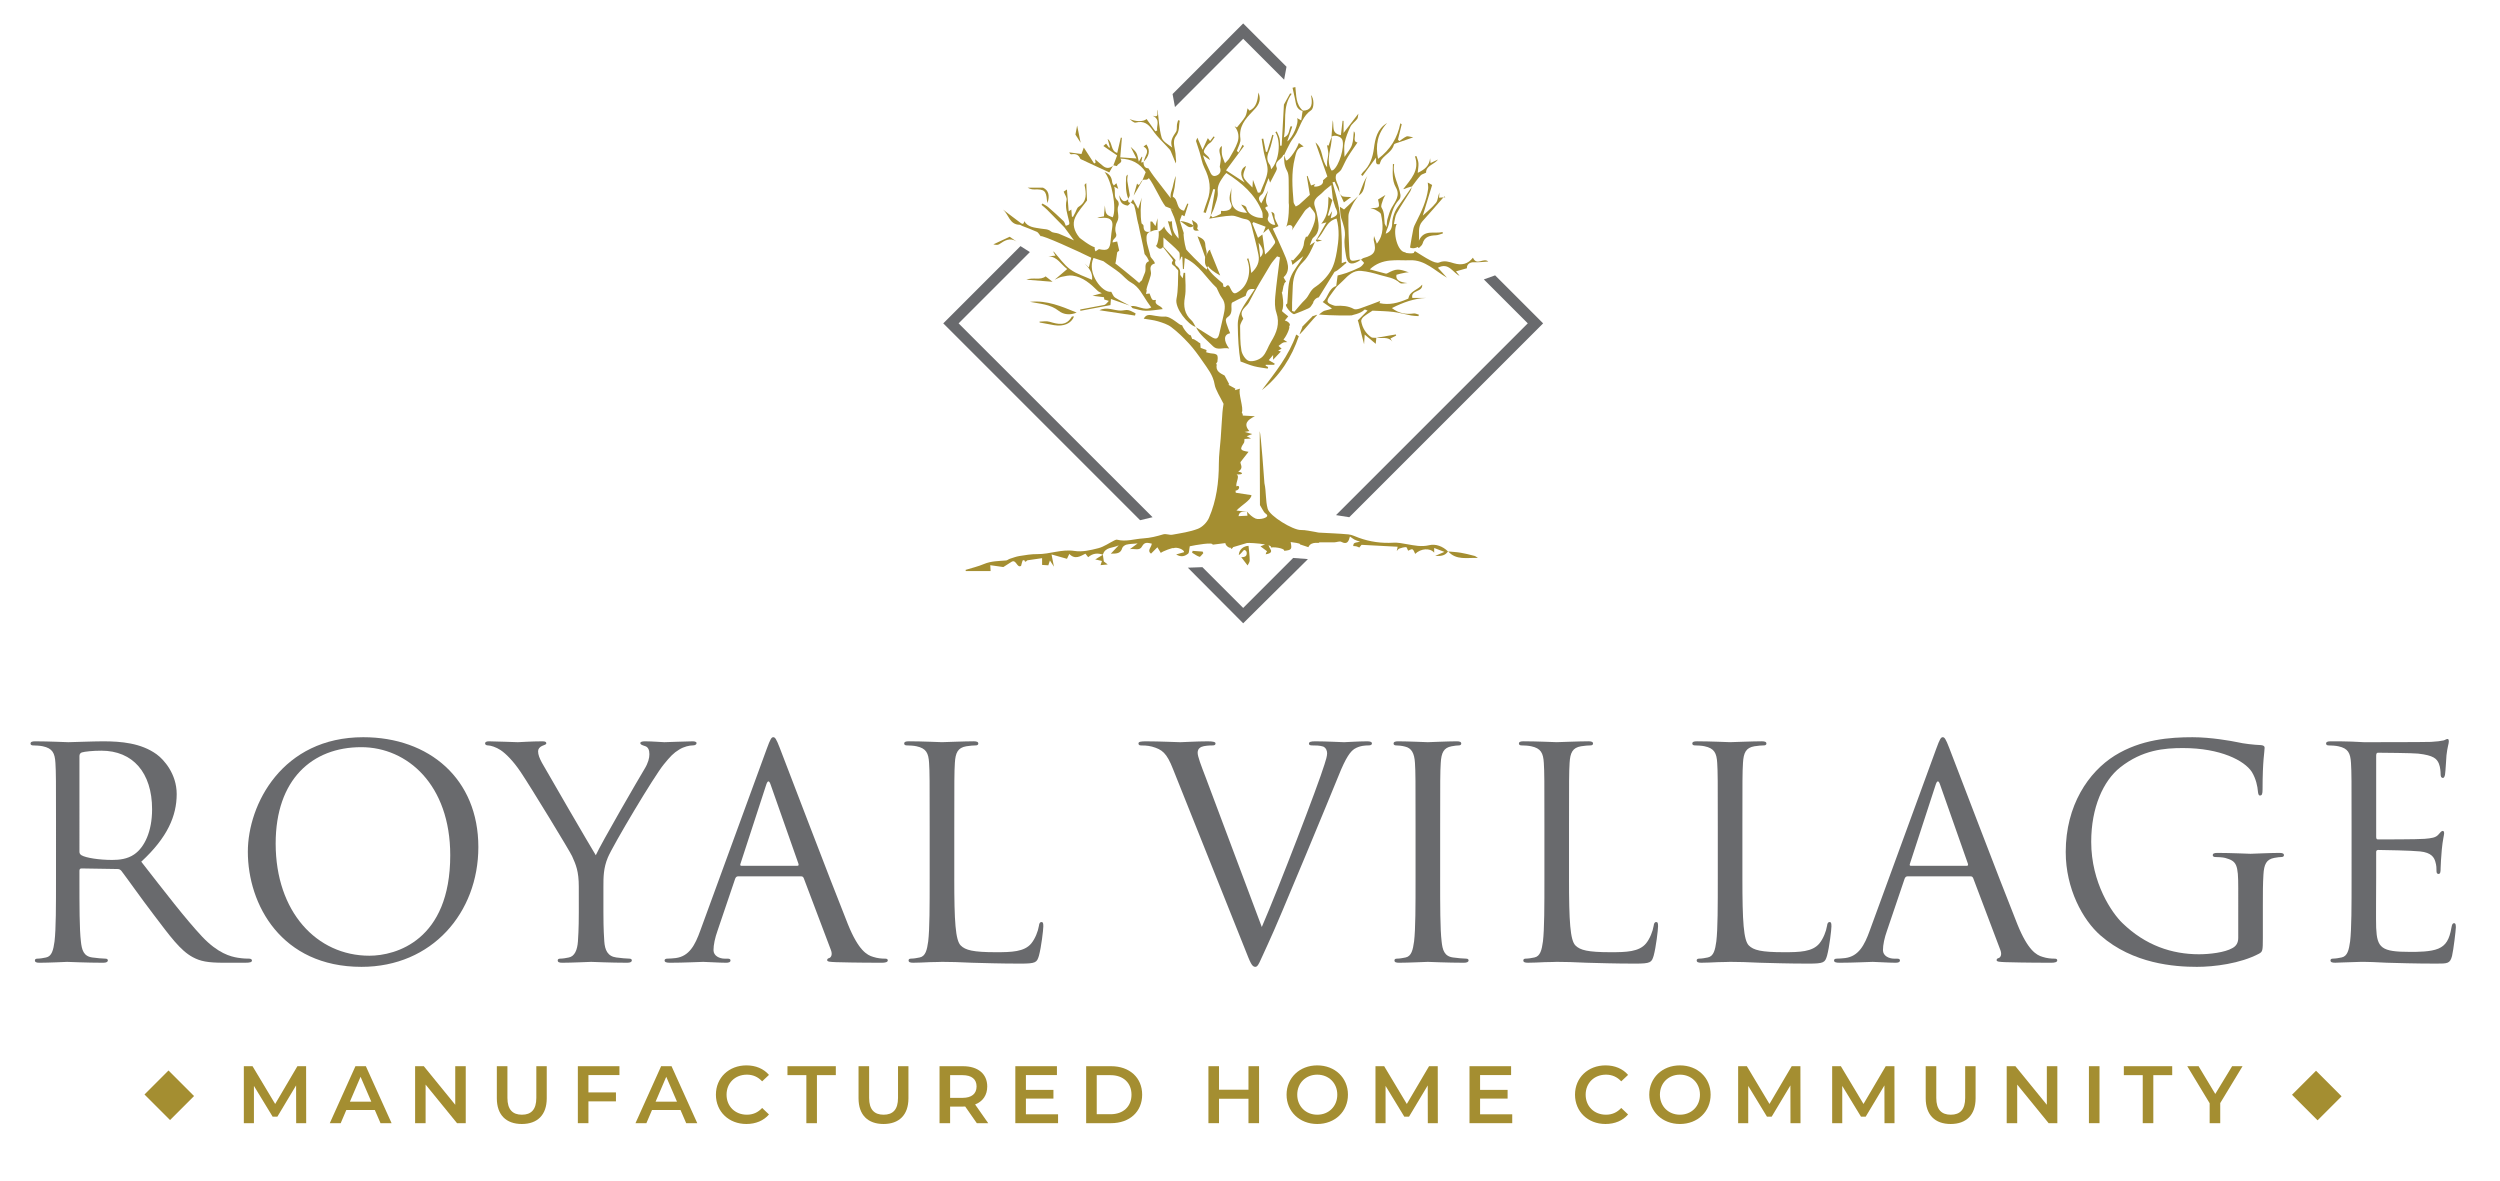 <?xml version="1.0" encoding="utf-8"?>
<!-- Generator: Adobe Illustrator 16.0.0, SVG Export Plug-In . SVG Version: 6.00 Build 0)  -->
<!DOCTYPE svg PUBLIC "-//W3C//DTD SVG 1.1//EN" "http://www.w3.org/Graphics/SVG/1.1/DTD/svg11.dtd">
<svg version="1.1" id="Layer_1" xmlns="http://www.w3.org/2000/svg" xmlns:xlink="http://www.w3.org/1999/xlink" x="0px" y="0px"
	 width="396px" height="187px" viewBox="0 0 396 187" enable-background="new 0 0 396 187" xml:space="preserve">
<g>
	
		<rect x="364.331" y="170.6" transform="matrix(0.707 -0.707 0.707 0.707 -15.142 310.378)" fill="#A48E31" width="5.38" height="5.726"/>
	
		<rect x="23.958" y="170.774" transform="matrix(-0.707 -0.707 0.707 -0.707 -76.864 315.092)" fill="#A48E31" width="5.726" height="5.379"/>
</g>
<g>
	<path fill="#696A6D" d="M8.872,130.879c0-7.239,0-8.537-0.093-10.022c-0.093-1.578-0.464-2.319-1.995-2.645
		c-0.372-0.092-1.16-0.139-1.577-0.139c-0.187,0-0.372-0.092-0.372-0.278c0-0.279,0.232-0.371,0.743-0.371
		c2.088,0,5.01,0.139,5.243,0.139c0.51,0,4.036-0.139,5.475-0.139c2.923,0,6.032,0.278,8.491,2.041
		c1.16,0.835,3.201,3.109,3.201,6.311c0,3.433-1.438,6.866-5.614,10.717c3.805,4.872,6.959,9,9.65,11.877
		c2.505,2.645,4.5,3.155,5.66,3.34c0.882,0.14,1.531,0.14,1.81,0.14c0.232,0,0.417,0.139,0.417,0.278
		c0,0.279-0.278,0.372-1.113,0.372h-3.294c-2.598,0-3.758-0.232-4.964-0.882c-1.996-1.067-3.619-3.34-6.264-6.82
		c-1.949-2.552-4.13-5.66-5.058-6.867c-0.186-0.186-0.325-0.278-0.604-0.278l-5.706-0.093c-0.232,0-0.325,0.139-0.325,0.371v1.114
		c0,4.454,0,8.119,0.231,10.067c0.139,1.346,0.418,2.367,1.809,2.552c0.65,0.092,1.671,0.186,2.088,0.186
		c0.279,0,0.372,0.139,0.372,0.278c0,0.232-0.232,0.372-0.743,0.372c-2.551,0-5.475-0.139-5.706-0.139
		c-0.047,0-2.969,0.139-4.361,0.139c-0.51,0-0.743-0.093-0.743-0.372c0-0.139,0.093-0.278,0.372-0.278
		c0.417,0,0.974-0.093,1.392-0.186c0.928-0.186,1.159-1.207,1.345-2.552c0.232-1.949,0.232-5.614,0.232-10.067V130.879z
		 M12.584,134.916c0,0.232,0.092,0.417,0.325,0.557c0.696,0.417,2.83,0.742,4.872,0.742c1.113,0,2.412-0.139,3.479-0.881
		c1.625-1.113,2.831-3.619,2.831-7.146c0-5.799-3.062-9.279-8.027-9.279c-1.392,0-2.645,0.14-3.109,0.279
		c-0.231,0.092-0.371,0.278-0.371,0.557V134.916z"/>
	<path fill="#696A6D" d="M57.539,116.774c10.439,0,18.233,6.588,18.233,17.399c0,10.393-7.331,18.976-18.512,18.976
		c-12.712,0-18.002-9.882-18.002-18.234C39.258,127.399,44.733,116.774,57.539,116.774z M58.512,151.386
		c4.176,0,12.806-2.413,12.806-15.914c0-11.135-6.774-17.12-14.105-17.12c-7.748,0-13.548,5.103-13.548,15.264
		C43.666,144.427,50.162,151.386,58.512,151.386z"/>
	<path fill="#696A6D" d="M91.682,140.483c0-2.506-0.464-3.526-1.067-4.872c-0.325-0.742-6.542-10.95-8.166-13.362
		c-1.159-1.716-2.319-2.876-3.155-3.433c-0.696-0.464-1.578-0.743-1.995-0.743c-0.233,0-0.464-0.092-0.464-0.324
		c0-0.186,0.186-0.325,0.603-0.325c0.882,0,4.361,0.139,4.594,0.139c0.325,0,2.088-0.139,3.897-0.139
		c0.51,0,0.604,0.139,0.604,0.325s-0.279,0.232-0.696,0.417c-0.372,0.186-0.604,0.464-0.604,0.835c0,0.557,0.232,1.113,0.604,1.81
		c0.742,1.346,7.702,13.315,8.536,14.661c0.881-1.949,6.774-12.109,7.703-13.641c0.603-0.975,0.788-1.763,0.788-2.367
		c0-0.649-0.186-1.159-0.742-1.298c-0.418-0.14-0.696-0.232-0.696-0.464c0-0.186,0.278-0.278,0.742-0.278
		c1.207,0,2.69,0.139,3.062,0.139c0.278,0,3.618-0.139,4.5-0.139c0.325,0,0.604,0.092,0.604,0.278c0,0.232-0.232,0.371-0.604,0.371
		c-0.511,0-1.392,0.186-2.134,0.65c-0.928,0.556-1.438,1.114-2.459,2.366c-1.531,1.855-8.026,12.759-8.862,14.754
		c-0.696,1.671-0.696,3.109-0.696,4.64v3.99c0,0.742,0,2.69,0.139,4.639c0.093,1.346,0.51,2.367,1.902,2.552
		c0.65,0.092,1.67,0.186,2.088,0.186c0.279,0,0.371,0.139,0.371,0.278c0,0.232-0.232,0.372-0.742,0.372
		c-2.552,0-5.475-0.139-5.707-0.139c-0.232,0-3.155,0.139-4.547,0.139c-0.51,0-0.742-0.093-0.742-0.372
		c0-0.139,0.092-0.278,0.371-0.278c0.417,0,0.975-0.093,1.392-0.186c0.928-0.186,1.346-1.207,1.438-2.552
		c0.139-1.949,0.139-3.897,0.139-4.639V140.483z"/>
	<path fill="#696A6D" d="M121.465,118.583c0.557-1.53,0.742-1.809,1.021-1.809c0.278,0,0.463,0.231,1.02,1.67
		c0.696,1.763,7.98,20.924,10.811,27.977c1.671,4.129,3.017,4.872,3.99,5.15c0.696,0.232,1.392,0.279,1.856,0.279
		c0.278,0,0.463,0.046,0.463,0.278c0,0.279-0.417,0.372-0.928,0.372c-0.696,0-4.083,0-7.285-0.093
		c-0.881-0.046-1.391-0.046-1.391-0.325c0-0.186,0.139-0.278,0.324-0.325c0.279-0.092,0.557-0.51,0.279-1.252l-4.315-11.414
		c-0.092-0.186-0.186-0.279-0.417-0.279h-9.976c-0.232,0-0.371,0.14-0.464,0.371l-2.784,8.212c-0.417,1.16-0.649,2.273-0.649,3.109
		c0,0.927,0.975,1.346,1.764,1.346h0.463c0.325,0,0.464,0.092,0.464,0.278c0,0.279-0.279,0.372-0.696,0.372
		c-1.114,0-3.108-0.139-3.619-0.139c-0.51,0-3.062,0.139-5.243,0.139c-0.603,0-0.881-0.093-0.881-0.372
		c0-0.186,0.186-0.278,0.417-0.278c0.325,0,0.975-0.046,1.346-0.093c2.134-0.278,3.063-2.041,3.897-4.361L121.465,118.583z
		 M126.29,137.143c0.233,0,0.233-0.14,0.186-0.325l-4.407-12.527c-0.232-0.696-0.463-0.696-0.696,0l-4.083,12.527
		c-0.093,0.232,0,0.325,0.14,0.325H126.29z"/>
	<path fill="#696A6D" d="M151.156,139.138c0,6.82,0.186,9.79,1.021,10.625c0.742,0.742,1.949,1.067,5.568,1.067
		c2.459,0,4.5-0.046,5.614-1.392c0.603-0.742,1.067-1.902,1.207-2.784c0.046-0.371,0.139-0.603,0.417-0.603
		c0.232,0,0.279,0.186,0.279,0.696c0,0.51-0.325,3.293-0.696,4.639c-0.325,1.067-0.464,1.252-2.923,1.252
		c-3.34,0-5.753-0.092-7.702-0.139c-1.949-0.093-3.388-0.139-4.732-0.139c-0.186,0-0.975,0.046-1.902,0.046
		c-0.929,0.046-1.949,0.093-2.645,0.093c-0.51,0-0.743-0.093-0.743-0.372c0-0.139,0.093-0.278,0.372-0.278
		c0.417,0,0.974-0.093,1.392-0.186c0.928-0.186,1.159-1.207,1.345-2.552c0.232-1.949,0.232-5.614,0.232-10.067v-8.166
		c0-7.239,0-8.537-0.093-10.022c-0.093-1.578-0.464-2.319-1.995-2.645c-0.372-0.092-1.16-0.139-1.577-0.139
		c-0.187,0-0.372-0.092-0.372-0.278c0-0.279,0.232-0.371,0.743-0.371c2.088,0,5.01,0.139,5.243,0.139
		c0.232,0,3.618-0.139,5.01-0.139c0.51,0,0.743,0.092,0.743,0.371c0,0.186-0.186,0.278-0.371,0.278
		c-0.325,0-0.975,0.047-1.531,0.139c-1.346,0.232-1.717,1.021-1.81,2.645c-0.092,1.485-0.092,2.784-0.092,10.022V139.138z"/>
	<path fill="#696A6D" d="M199.869,146.839c2.69-6.217,8.907-22.409,9.928-25.75c0.231-0.696,0.418-1.346,0.418-1.763
		c0-0.372-0.14-0.835-0.604-1.067c-0.557-0.186-1.253-0.186-1.763-0.186c-0.278,0-0.51-0.046-0.51-0.278
		c0-0.279,0.278-0.371,1.021-0.371c1.856,0,3.99,0.139,4.547,0.139c0.278,0,2.273-0.139,3.619-0.139
		c0.511,0,0.789,0.092,0.789,0.325c0,0.232-0.186,0.324-0.557,0.324c-0.325,0-1.345,0-2.227,0.557
		c-0.604,0.417-1.299,1.207-2.552,4.361c-0.51,1.299-2.831,6.867-5.196,12.574c-2.83,6.773-4.918,11.784-5.986,14.058
		c-1.298,2.784-1.484,3.526-1.948,3.526c-0.558,0-0.789-0.649-1.671-2.876l-11.367-28.441c-1.021-2.598-1.717-3.108-3.341-3.572
		c-0.696-0.186-1.485-0.186-1.764-0.186c-0.278,0-0.371-0.139-0.371-0.324c0-0.279,0.464-0.325,1.207-0.325
		c2.227,0,4.872,0.139,5.428,0.139c0.464,0,2.552-0.139,4.315-0.139c0.835,0,1.253,0.092,1.253,0.325
		c0,0.232-0.14,0.324-0.463,0.324c-0.511,0-1.346,0.047-1.764,0.232c-0.509,0.232-0.603,0.603-0.603,0.928
		c0,0.604,0.557,2.042,1.252,3.851L199.869,146.839z"/>
	<path fill="#696A6D" d="M228.119,139.045c0,4.454,0,8.119,0.232,10.067c0.139,1.346,0.418,2.367,1.81,2.552
		c0.649,0.092,1.669,0.186,2.088,0.186c0.278,0,0.371,0.139,0.371,0.278c0,0.232-0.232,0.372-0.742,0.372
		c-2.552,0-5.476-0.139-5.707-0.139c-0.232,0-3.155,0.139-4.547,0.139c-0.511,0-0.742-0.093-0.742-0.372
		c0-0.139,0.092-0.278,0.371-0.278c0.417,0,0.974-0.093,1.392-0.186c0.928-0.186,1.16-1.207,1.345-2.552
		c0.232-1.949,0.232-5.614,0.232-10.067v-8.166c0-7.239,0-8.537-0.093-10.022c-0.092-1.578-0.557-2.366-1.577-2.598
		c-0.511-0.139-1.113-0.186-1.438-0.186c-0.186,0-0.371-0.092-0.371-0.278c0-0.279,0.232-0.371,0.742-0.371
		c1.531,0,4.455,0.139,4.687,0.139c0.231,0,3.155-0.139,4.547-0.139c0.51,0,0.742,0.092,0.742,0.371
		c0,0.186-0.186,0.278-0.371,0.278c-0.325,0-0.603,0.047-1.161,0.139c-1.252,0.232-1.624,1.021-1.716,2.645
		c-0.093,1.485-0.093,2.784-0.093,10.022V139.045z"/>
	<path fill="#696A6D" d="M248.531,139.138c0,6.82,0.186,9.79,1.02,10.625c0.743,0.742,1.95,1.067,5.568,1.067
		c2.459,0,4.5-0.046,5.614-1.392c0.604-0.742,1.068-1.902,1.207-2.784c0.047-0.371,0.139-0.603,0.418-0.603
		c0.232,0,0.278,0.186,0.278,0.696c0,0.51-0.325,3.293-0.696,4.639c-0.324,1.067-0.463,1.252-2.922,1.252
		c-3.34,0-5.753-0.092-7.702-0.139c-1.95-0.093-3.388-0.139-4.733-0.139c-0.186,0-0.974,0.046-1.901,0.046
		c-0.929,0.046-1.95,0.093-2.646,0.093c-0.51,0-0.742-0.093-0.742-0.372c0-0.139,0.093-0.278,0.371-0.278
		c0.418,0,0.975-0.093,1.392-0.186c0.928-0.186,1.16-1.207,1.346-2.552c0.231-1.949,0.231-5.614,0.231-10.067v-8.166
		c0-7.239,0-8.537-0.092-10.022c-0.093-1.578-0.464-2.319-1.996-2.645c-0.371-0.092-1.159-0.139-1.577-0.139
		c-0.186,0-0.371-0.092-0.371-0.278c0-0.279,0.231-0.371,0.742-0.371c2.088,0,5.011,0.139,5.243,0.139
		c0.232,0,3.619-0.139,5.011-0.139c0.51,0,0.742,0.092,0.742,0.371c0,0.186-0.186,0.278-0.371,0.278
		c-0.325,0-0.974,0.047-1.531,0.139c-1.345,0.232-1.716,1.021-1.81,2.645c-0.092,1.485-0.092,2.784-0.092,10.022V139.138z"/>
	<path fill="#696A6D" d="M275.996,139.138c0,6.82,0.186,9.79,1.02,10.625c0.743,0.742,1.949,1.067,5.567,1.067
		c2.459,0,4.501-0.046,5.614-1.392c0.604-0.742,1.068-1.902,1.206-2.784c0.047-0.371,0.14-0.603,0.418-0.603
		c0.231,0,0.278,0.186,0.278,0.696c0,0.51-0.325,3.293-0.696,4.639c-0.324,1.067-0.463,1.252-2.922,1.252
		c-3.34,0-5.753-0.092-7.702-0.139c-1.949-0.093-3.387-0.139-4.733-0.139c-0.186,0-0.974,0.046-1.901,0.046
		c-0.928,0.046-1.949,0.093-2.646,0.093c-0.51,0-0.742-0.093-0.742-0.372c0-0.139,0.093-0.278,0.371-0.278
		c0.418,0,0.975-0.093,1.392-0.186c0.929-0.186,1.16-1.207,1.346-2.552c0.232-1.949,0.232-5.614,0.232-10.067v-8.166
		c0-7.239,0-8.537-0.092-10.022c-0.093-1.578-0.464-2.319-1.996-2.645c-0.371-0.092-1.159-0.139-1.578-0.139
		c-0.186,0-0.371-0.092-0.371-0.278c0-0.279,0.232-0.371,0.742-0.371c2.088,0,5.011,0.139,5.243,0.139
		c0.233,0,3.62-0.139,5.011-0.139c0.511,0,0.742,0.092,0.742,0.371c0,0.186-0.186,0.278-0.371,0.278
		c-0.325,0-0.974,0.047-1.531,0.139c-1.345,0.232-1.716,1.021-1.809,2.645c-0.092,1.485-0.092,2.784-0.092,10.022V139.138z"/>
	<path fill="#696A6D" d="M306.707,118.583c0.557-1.53,0.742-1.809,1.02-1.809c0.279,0,0.464,0.231,1.021,1.67
		c0.696,1.763,7.981,20.924,10.811,27.977c1.671,4.129,3.016,4.872,3.99,5.15c0.696,0.232,1.392,0.279,1.856,0.279
		c0.278,0,0.463,0.046,0.463,0.278c0,0.279-0.417,0.372-0.928,0.372c-0.696,0-4.083,0-7.285-0.093
		c-0.881-0.046-1.392-0.046-1.392-0.325c0-0.186,0.139-0.278,0.325-0.325c0.279-0.092,0.557-0.51,0.279-1.252l-4.315-11.414
		c-0.093-0.186-0.186-0.279-0.417-0.279h-9.976c-0.231,0-0.371,0.14-0.463,0.371l-2.784,8.212c-0.417,1.16-0.65,2.273-0.65,3.109
		c0,0.927,0.975,1.346,1.763,1.346h0.464c0.325,0,0.464,0.092,0.464,0.278c0,0.279-0.279,0.372-0.696,0.372
		c-1.114,0-3.109-0.139-3.619-0.139c-0.511,0-3.062,0.139-5.243,0.139c-0.604,0-0.881-0.093-0.881-0.372
		c0-0.186,0.186-0.278,0.417-0.278c0.325,0,0.975-0.046,1.346-0.093c2.134-0.278,3.062-2.041,3.897-4.361L306.707,118.583z
		 M311.532,137.143c0.231,0,0.231-0.14,0.186-0.325l-4.408-12.527c-0.231-0.696-0.464-0.696-0.696,0l-4.083,12.527
		c-0.093,0.232,0,0.325,0.138,0.325H311.532z"/>
	<path fill="#696A6D" d="M354.538,140.669c0-3.759-0.231-4.269-2.088-4.779c-0.371-0.093-1.159-0.139-1.577-0.139
		c-0.186,0-0.371-0.093-0.371-0.279c0-0.279,0.232-0.371,0.743-0.371c2.088,0,5.011,0.14,5.243,0.14c0.231,0,3.155-0.14,4.547-0.14
		c0.51,0,0.742,0.092,0.742,0.371c0,0.186-0.186,0.279-0.371,0.279c-0.325,0-0.604,0.046-1.16,0.139
		c-1.253,0.232-1.624,1.021-1.717,2.645c-0.092,1.484-0.092,2.876-0.092,4.825v5.197c0,2.088-0.047,2.18-0.604,2.505
		c-2.969,1.577-7.145,2.088-9.836,2.088c-3.526,0-10.114-0.464-15.264-4.964c-2.831-2.459-5.521-7.424-5.521-13.223
		c0-7.423,3.619-12.666,7.748-15.264c4.176-2.599,8.77-2.923,12.342-2.923c2.923,0,6.217,0.603,7.099,0.789
		c0.974,0.232,2.598,0.417,3.758,0.463c0.464,0.046,0.556,0.232,0.556,0.418c0,0.649-0.325,1.949-0.325,6.588
		c0,0.743-0.092,0.975-0.417,0.975c-0.232,0-0.278-0.279-0.325-0.696c-0.046-0.65-0.278-1.949-0.974-3.062
		c-1.16-1.763-4.918-3.758-10.904-3.758c-2.922,0-6.402,0.278-9.929,3.062c-2.69,2.135-4.593,6.357-4.593,11.786
		c0,6.542,3.294,11.274,4.918,12.851c3.665,3.573,7.887,4.965,12.156,4.965c1.67,0,4.083-0.278,5.289-0.975
		c0.604-0.325,0.927-0.835,0.927-1.624V140.669z"/>
	<path fill="#696A6D" d="M372.489,130.879c0-7.239,0-8.537-0.092-10.022c-0.093-1.578-0.464-2.319-1.996-2.645
		c-0.371-0.092-1.159-0.139-1.578-0.139c-0.185,0-0.371-0.092-0.371-0.278c0-0.279,0.231-0.371,0.742-0.371
		c1.068,0,2.321,0,3.341,0.046l1.902,0.093c0.325,0,9.558,0,10.625-0.047c0.881-0.046,1.625-0.14,1.996-0.232
		c0.231-0.046,0.417-0.231,0.649-0.231c0.139,0,0.186,0.186,0.186,0.417c0,0.325-0.232,0.882-0.371,2.18
		c-0.046,0.464-0.139,2.506-0.232,3.063c-0.046,0.231-0.139,0.51-0.325,0.51c-0.278,0-0.371-0.232-0.371-0.604
		c0-0.324-0.046-1.113-0.279-1.67c-0.324-0.742-0.789-1.3-3.293-1.578c-0.789-0.093-5.847-0.139-6.357-0.139
		c-0.186,0-0.278,0.139-0.278,0.464v12.805c0,0.325,0.046,0.464,0.278,0.464c0.604,0,6.31,0,7.377-0.093
		c1.114-0.092,1.764-0.186,2.181-0.65c0.325-0.371,0.51-0.603,0.696-0.603c0.14,0,0.232,0.093,0.232,0.371
		c0,0.279-0.232,1.067-0.371,2.599c-0.092,0.928-0.186,2.645-0.186,2.969c0,0.371,0,0.881-0.325,0.881
		c-0.231,0-0.325-0.186-0.325-0.417c0-0.464,0-0.929-0.186-1.531c-0.186-0.65-0.603-1.438-2.413-1.624
		c-1.253-0.14-5.846-0.233-6.635-0.233c-0.232,0-0.324,0.14-0.324,0.325v4.083c0,1.577-0.047,6.958,0,7.933
		c0.139,3.201,0.834,3.805,5.381,3.805c1.207,0,3.248,0,4.455-0.51s1.763-1.438,2.088-3.34c0.092-0.511,0.186-0.696,0.417-0.696
		c0.279,0,0.279,0.371,0.279,0.696c0,0.371-0.371,3.526-0.604,4.5c-0.324,1.207-0.696,1.207-2.505,1.207
		c-3.479,0-6.031-0.092-7.841-0.139c-1.809-0.093-2.923-0.139-3.619-0.139c-0.092,0-0.882,0-1.855,0.046
		c-0.928,0-1.996,0.093-2.691,0.093c-0.511,0-0.742-0.093-0.742-0.372c0-0.139,0.093-0.278,0.371-0.278
		c0.418,0,0.975-0.093,1.392-0.186c0.929-0.186,1.161-1.207,1.346-2.552c0.231-1.949,0.231-5.614,0.231-10.067V130.879z"/>
</g>
<g>
	<path fill="#A48E31" d="M46.914,177.912l-0.013-5.983l-2.966,4.952h-0.748l-2.965-4.874v5.905h-1.599v-9.025h1.379l3.585,5.982
		l3.52-5.982h1.38l0.013,9.025H46.914z"/>
	<path fill="#A48E31" d="M59.37,175.823h-4.513l-0.89,2.088h-1.728l4.062-9.025h1.651l4.075,9.025h-1.753L59.37,175.823z
		 M58.815,174.507l-1.702-3.946l-1.689,3.946H58.815z"/>
	<path fill="#A48E31" d="M73.774,168.886v9.025h-1.38l-4.978-6.112v6.112h-1.663v-9.025h1.379l4.978,6.111v-6.111H73.774z"/>
	<path fill="#A48E31" d="M78.699,173.979v-5.093h1.677v5.028c0,1.857,0.838,2.656,2.295,2.656c1.457,0,2.283-0.799,2.283-2.656
		v-5.028h1.65v5.093c0,2.63-1.483,4.062-3.946,4.062C80.183,178.041,78.699,176.609,78.699,173.979z"/>
	<path fill="#A48E31" d="M93.207,170.292v2.746h4.359v1.418h-4.359v3.456h-1.676v-9.025h6.588v1.405H93.207z"/>
	<path fill="#A48E31" d="M107.791,175.823h-4.513l-0.889,2.088h-1.729l4.062-9.025h1.65l4.074,9.025h-1.754L107.791,175.823z
		 M107.236,174.507l-1.702-3.946l-1.689,3.946H107.236z"/>
	<path fill="#A48E31" d="M113.4,173.398c0-2.695,2.063-4.642,4.835-4.642c1.47,0,2.733,0.529,3.571,1.508l-1.083,1.02
		c-0.657-0.709-1.47-1.058-2.411-1.058c-1.87,0-3.224,1.316-3.224,3.172c0,1.857,1.354,3.172,3.224,3.172
		c0.941,0,1.754-0.348,2.411-1.07l1.083,1.032c-0.838,0.98-2.101,1.509-3.584,1.509C115.464,178.041,113.4,176.094,113.4,173.398z"
		/>
	<path fill="#A48E31" d="M127.727,170.304h-2.992v-1.418h7.66v1.418h-2.992v7.607h-1.676V170.304z"/>
	<path fill="#A48E31" d="M135.993,173.979v-5.093h1.676v5.028c0,1.857,0.838,2.656,2.295,2.656c1.457,0,2.282-0.799,2.282-2.656
		v-5.028h1.65v5.093c0,2.63-1.482,4.062-3.945,4.062C137.475,178.041,135.993,176.609,135.993,173.979z"/>
	<path fill="#A48E31" d="M154.728,177.912l-1.843-2.643c-0.117,0.013-0.233,0.013-0.349,0.013h-2.038v2.63h-1.675v-9.025h3.713
		c2.373,0,3.843,1.211,3.843,3.21c0,1.367-0.696,2.373-1.921,2.85l2.075,2.965H154.728z M152.459,170.304h-1.96v3.597h1.96
		c1.47,0,2.23-0.67,2.23-1.805C154.689,170.962,153.929,170.304,152.459,170.304z"/>
	<path fill="#A48E31" d="M167.597,176.506v1.405h-6.769v-9.025h6.589v1.405h-4.913v2.346h4.359v1.38h-4.359v2.488H167.597z"/>
	<path fill="#A48E31" d="M172.047,168.886h3.946c2.927,0,4.925,1.805,4.925,4.512c0,2.708-1.998,4.513-4.925,4.513h-3.946V168.886z
		 M175.915,176.494c2.012,0,3.314-1.225,3.314-3.095c0-1.87-1.302-3.094-3.314-3.094h-2.192v6.189H175.915z"/>
	<path fill="#A48E31" d="M199.434,168.886v9.025h-1.676v-3.869h-4.667v3.869h-1.676v-9.025h1.676v3.727h4.667v-3.727H199.434z"/>
	<path fill="#A48E31" d="M203.792,173.398c0-2.669,2.063-4.642,4.862-4.642c2.797,0,4.861,1.96,4.861,4.642
		c0,2.682-2.063,4.643-4.861,4.643C205.856,178.041,203.792,176.068,203.792,173.398z M211.827,173.398
		c0-1.844-1.355-3.172-3.172-3.172c-1.818,0-3.173,1.328-3.173,3.172c0,1.844,1.355,3.172,3.173,3.172
		C210.472,176.571,211.827,175.243,211.827,173.398z"/>
	<path fill="#A48E31" d="M226.166,177.912l-0.013-5.983l-2.965,4.952h-0.747l-2.967-4.874v5.905h-1.599v-9.025h1.38l3.584,5.982
		l3.52-5.982h1.38l0.014,9.025H226.166z"/>
	<path fill="#A48E31" d="M239.538,176.506v1.405h-6.77v-9.025h6.589v1.405h-4.913v2.346h4.359v1.38h-4.359v2.488H239.538z"/>
	<path fill="#A48E31" d="M249.481,173.398c0-2.695,2.062-4.642,4.835-4.642c1.469,0,2.733,0.529,3.571,1.508l-1.083,1.02
		c-0.658-0.709-1.471-1.058-2.411-1.058c-1.87,0-3.224,1.316-3.224,3.172c0,1.857,1.354,3.172,3.224,3.172
		c0.94,0,1.753-0.348,2.411-1.07l1.083,1.032c-0.838,0.98-2.102,1.509-3.584,1.509C251.543,178.041,249.481,176.094,249.481,173.398
		z"/>
	<path fill="#A48E31" d="M261.241,173.398c0-2.669,2.062-4.642,4.861-4.642c2.797,0,4.861,1.96,4.861,4.642
		c0,2.682-2.063,4.643-4.861,4.643C263.303,178.041,261.241,176.068,261.241,173.398z M269.273,173.398
		c0-1.844-1.354-3.172-3.172-3.172s-3.171,1.328-3.171,3.172c0,1.844,1.353,3.172,3.171,3.172S269.273,175.243,269.273,173.398z"/>
	<path fill="#A48E31" d="M283.612,177.912l-0.013-5.983l-2.965,4.952h-0.747l-2.967-4.874v5.905h-1.599v-9.025h1.38l3.584,5.982
		l3.52-5.982h1.38l0.014,9.025H283.612z"/>
	<path fill="#A48E31" d="M298.505,177.912l-0.013-5.983l-2.965,4.952h-0.747l-2.967-4.874v5.905h-1.599v-9.025h1.38l3.584,5.982
		l3.52-5.982h1.38l0.013,9.025H298.505z"/>
	<path fill="#A48E31" d="M305.032,173.979v-5.093h1.675v5.028c0,1.857,0.838,2.656,2.295,2.656s2.282-0.799,2.282-2.656v-5.028
		h1.651v5.093c0,2.63-1.483,4.062-3.946,4.062C306.515,178.041,305.032,176.609,305.032,173.979z"/>
	<path fill="#A48E31" d="M325.882,168.886v9.025h-1.38l-4.977-6.112v6.112h-1.664v-9.025h1.38l4.977,6.111v-6.111H325.882z"/>
	<path fill="#A48E31" d="M330.886,168.886h1.676v9.025h-1.676V168.886z"/>
	<path fill="#A48E31" d="M339.409,170.304h-2.992v-1.418h7.66v1.418h-2.991v7.607h-1.677V170.304z"/>
	<path fill="#A48E31" d="M351.684,174.727v3.185h-1.675v-3.159l-3.546-5.866h1.793l2.643,4.396l2.67-4.396h1.65L351.684,174.727z"/>
</g>
<g>
	<g>
		<path fill="#A48E31" d="M203.43,24.58c0.001-0.018,0.002-0.037,0.003-0.054c-0.003,0-0.006,0-0.01,0
			c-0.001,0.004-0.003,0.009-0.006,0.015C203.42,24.554,203.425,24.567,203.43,24.58z"/>
		<path fill="#A48E31" d="M203.879,27.084c0.209,0.372,0.234,0.879,0.244,1.326c0.03,1.263,0.011,2.529,0.011,3.804
			c0.081-0.108,0.054,2.924-0.424,3.733c0.392-0.529,1.361-0.358,0.906,0.575c0.679-1.034,1.341-2.082,2.052-3.096
			c0.201-0.287,0.54-0.478,0.818-0.713c0.292,0.43,0.775,0.832,0.844,1.295c0.212,1.394-1.363,3.87-1.338,3.504
			c-0.041-0.015-0.082-0.03-0.121-0.045c-0.107,0.315-0.284,0.623-0.306,0.942c-0.077,1.251-0.98,1.985-1.713,2.827
			c-0.031,0.037-0.212-0.059-0.322-0.09c0.083,0.35,0.166,0.7,0.19,0.809c0.554-0.44,1.144-0.911,1.734-1.382
			c-0.63,1.212-1.616,2.222-2.048,3.428c-0.448,1.242-0.355,2.677-0.503,4.073c-0.031,0.035-0.229,0.159-0.214,0.253
			c0.065,0.479,1.062,1.536,1.339,1.43c0.799-0.301,1.6-0.608,2.363-0.988c0.25-0.124,0.385-0.479,0.628-0.801
			c-0.077-0.139,0.348-0.804,0.873-0.865c0.77-1.244,1.686-2.723,2.497-4.037c0.621-0.214,1.645-1.299,1.894-1.425
			c-0.034-0.065-0.068-0.13-0.1-0.195c-0.291,0.104-0.581,0.208-0.654,0.235c0-1.389,0.056-2.833-0.014-4.271
			c-0.074-1.516-0.183-3.039-0.433-4.534c-0.228-1.349-0.667-2.666-1.013-3.996c0.112-0.028,0.222-0.057,0.333-0.084
			c0.263,0.584,0.524,1.168,0.784,1.751c-0.02-0.162-0.044-0.324-0.053-0.487c-0.047-0.84-0.88-1.624-0.42-2.502
			c0.118-0.052,0.651-0.53,0.717-0.647c0.371-0.655,0.647-1.364,1.038-2.006c0.51-0.842,1.092-1.64,1.561-2.333
			c-0.948-0.141-0.027-1.309-0.587-1.763c-0.089,0.735-0.062,1.505-0.301,2.178c-0.23,0.647-0.739,1.2-1.172,1.872
			c0-0.89-0.116-1.604,0.028-2.262c0.19-0.87,0.517-1.725,0.912-2.525c0.232-0.47,0.74-0.797,1.067-1.23
			c0.135-0.177,0.118-0.466,0.198-0.84c-0.875,1.136-1.607,2.087-2.352,3.054c0-0.617,0-1.26,0-1.904
			c-0.055-0.005-0.107-0.008-0.161-0.013c-0.087,0.756-0.173,1.512-0.261,2.266c-1.605-0.253-1.032-1.471-1.295-2.361
			c-0.065,0.876-0.132,1.751-0.198,2.626c0.006-0.006,0.014-0.01,0.021-0.015c-0.159,0.465-0.315,0.927-0.481,1.417
			c-0.064-0.017-0.206-0.054-0.248-0.066c0.075,0.465,0.197,0.897,0.202,1.331c0.003,0.406-0.135,0.813-0.182,1.221
			c-0.029,0.277-0.003,0.561-0.003,0.929c-0.972-1.158-0.559-2.842-1.845-3.927c0.658,1.887,1.255,3.602,1.883,5.4
			c-0.162,0.143-0.383,0.336-0.688,0.606c0.212,1.012-1.601,1.148-1.425,0.887c0.047-0.068,0.097-0.134,0.213-0.303
			c-0.304,0.103-0.503,0.17-0.688,0.232c-0.201-0.558-0.372-1.041-0.545-1.524c-0.04,0.016-0.081,0.034-0.121,0.049
			c0.168,1.032,0.338,2.063,0.483,2.956c-0.625,0.576-1.125,1.055-1.646,1.508c-0.167,0.146-0.39,0.229-0.588,0.341
			c-0.117-0.233-0.323-0.458-0.344-0.697c-0.193-2.323-0.387-4.656,0.194-6.946c0.194-0.768,0.28-1.724,1.402-1.86
			c-0.247-0.182-0.439-0.324-0.758-0.559c-0.506,1.399-1.948,3.202-2.08,2.682c-0.065-0.254-0.155-0.502-0.234-0.752
			C203.36,25.452,203.427,26.282,203.879,27.084z M210.932,21.652c0.466-0.353,1.512-0.045,1.701,0.516
			c0.384,1.135-0.528,4.117-1.468,4.781c-0.044,0.03-0.112,0.03-0.25,0.063C209.877,25.223,211.031,23.43,210.932,21.652z
			 M209.551,30.426c0.345-0.382,0.788-0.673,1.327-1.123c0.088,0.823,0.169,1.558,0.248,2.292c0.13,0.414,0.259,0.83,0.388,1.245
			c0.535,1.03,0.416,1.334-0.732,1.743c0.083-0.399,0.159-0.773,0.238-1.146c-0.163,0.25-0.322,0.5-0.484,0.752
			c-0.069-0.022-0.141-0.044-0.211-0.066c0.238-0.81,0.478-1.62,0.716-2.428c-0.217-0.191-0.437-0.383-0.613-0.538
			c-0.038,1.392,0.008,2.962-1.148,4.284c0.271-0.07,0.537-0.141,0.826-0.216c-0.563,0.976-1.124,1.942-1.683,2.908
			c0.07,0.048,0.14,0.096,0.21,0.143c0.25-0.059,0.5-0.119,0.788-0.188c-0.248-0.054-0.458-0.101-0.818-0.179
			c1.193-1.023,1.348-2.845,3.11-3.29c0.505,1.787,0.332,3.485,0.051,5.153c-0.182,1.089-0.441,2.251-1.006,3.172
			c-0.604,0.991-1.498,1.903-2.468,2.541c-0.791,0.522-0.935,1.375-1.537,1.953c-0.622,0.595-1.152,1.288-1.723,1.938
			c-0.121-0.04-0.242-0.08-0.364-0.119c0-0.441-0.012-0.883,0.001-1.323c0.03-0.907,0.065-1.812,0.114-2.717
			c0.081-1.452,0.541-2.669,1.648-3.746c0.846-0.824,1.344-2.008,1.857-3.154c-0.195,0.13-0.389,0.259-0.82,0.542
			c0.251-0.56,0.315-1.013,0.576-1.228c1.085-0.899,0.857-2.041,0.668-3.172c-0.098-0.595-0.254-1.185-0.444-1.759
			C207.857,31.459,208.96,31.081,209.551,30.426z"/>
		<path fill="#A48E31" d="M212.226,30.635c-0.013-0.029-0.026-0.057-0.04-0.086c0.005,0.036,0.01,0.071,0.014,0.106L212.226,30.635z
			"/>
		<path fill="#A48E31" d="M216.061,41.666c-0.173,0.274-0.416,0.556-0.703,0.701c-0.667,0.333-1.362,0.61-2.064,0.865
			c-0.51,0.188-1.045,0.301-1.414,0.404c-0.069,0.509-0.145,1.085-0.222,1.662c-1.274,0.437-1.252,1.832-2.139,2.542
			c0.596,0.416,1.023,0.712,1.449,1.01c-0.027,0.114-0.814,0.263-1.142,0.363c-0.315,0.095-0.574,0.372-0.903,0.602
			c1.734,0.183,5.331,0.195,5.304,0.117c-0.276,0,1.306-0.204,1.924-0.894c0.044-0.048,0.313,0.105,0.479,0.163
			c-0.518,0.511-1.039,1.018-1.547,1.537c-0.027,0.027,0.052,0.154,0.073,0.237c0.32,1.238,0.64,2.477,0.915,3.548
			c0.021-0.306,0.053-0.797,0.101-1.53c0.708,0.598,1.237,1.043,1.745,1.473c0.027-0.271,0.061-0.617,0.096-0.961
			c-0.275-0.025-0.617,0.047-0.812-0.09c-0.873-0.611-1.4-1.486-1.584-2.526c-0.038-0.213,0.178-0.55,0.375-0.712
			c0.439-0.362,0.939-0.65,1.416-0.968c1.098,0.061,2.206,0.067,3.294,0.2c0.953,0.116,1.884,0.389,2.83,0.565
			c0.378,0.071,0.768,0.07,1.153,0.102c0.021-0.077,0.043-0.155,0.066-0.231c-0.269-0.07-0.551-0.228-0.808-0.193
			c-1.2,0.163-2.31,0.037-3.469-0.854c1.821-0.917,3.518-1.522,5.4-1.603c-0.721,0-1.442,0-2.161,0
			c-0.288-1.319,1.679-0.86,1.564-2.113c-0.669,0.877-1.964,0.978-2.181,2.174c-0.008,0.057-0.146,0.098-0.229,0.132
			c-1.382,0.589-2.794,0.981-4.352,0.627c0.053-0.164,0.101-0.319,0.109-0.344c-0.996,0.373-2.058,0.795-3.136,1.165
			c-0.328,0.114-0.789,0.241-1.045,0.101c-0.902-0.495-1.84-0.543-2.82-0.491c-0.203,0.012-0.418-0.084-0.617-0.157
			c-0.809-0.292-0.919-0.579-0.448-1.28c0.373-0.554,0.791-1.077,1.187-1.614c0.347-0.328,0.708-0.642,1.041-0.983
			c0.778-0.804,1.605-1.613,2.805-1.505c1.024,0.092,2.047,0.363,3.037,0.664c1.061,0.322,2.211,0.409,3.105,1.236
			c0.224,0.206,0.802,0.03,1.218,0.03c-1.251-0.113-1.903-0.521-1.753-1.286c-0.312,0.046,1.406-0.457,1.964-0.407
			c-1.662-0.612-2.031-0.587-3.389,0.135c-0.077,0.041-0.184,0.083-0.259,0.063c-0.774-0.197-1.542-0.407-2.542-0.673
			c2.016-1.879,4.319-1.361,6.413-1.442c2.325-0.09,3.927,1.677,5.818,2.761c-0.482-0.53-0.966-1.061-1.435-1.574
			c1.731-0.918,2.348,0.781,3.438,1.285c-0.205-0.255-0.41-0.51-0.575-0.716c0.648-0.184,1.185-0.338,1.732-0.493
			c-0.044-0.613,0.47-0.985,1.146-0.951c0.742,0.04,1.492-0.069,2.237-0.112c-0.784-0.688-1.809,0.78-2.431-0.61
			c-0.785,1.018-1.775,1.247-2.998,0.891c-0.748-0.217-1.488-0.508-2.346-0.132c-0.363,0.157-0.997-0.128-1.432-0.353
			c-0.829-0.425-1.604-0.954-2.401-1.439c-0.056,0.06-0.112,0.119-0.169,0.179c0.245,0.27-1.521,0.184-1.334,0.006
			c-1.281,0-2.068-3.227-1.39-4.5c0,0-0.16,0.016-0.453,0.043c0.152-0.625,0.179-1.241,0.445-1.723
			c0.655-1.182,1.429-2.294,2.134-3.449c0.134-0.219,0.191-0.484,0.272-0.735c-0.683,0.978-1.35,1.967-2.059,2.925
			c-0.648,0.879-1.033,1.816-1.065,2.93c-0.021,0.652-0.257,1.285-1.024,1.559c0.097-0.511,0.357-0.96,0.489-1.443
			c0.383-1.404,0.593-2.864,1.672-3.982c0.152-0.16,0.21-0.498,0.177-0.735c-0.231-1.633-1.308-3.093-0.999-4.843
			c0-0.006-0.106-0.03-0.191-0.054c-0.019,1.279-0.197,2.563,0.472,3.742c0.719,1.263-0.076,2.177-0.661,3.18
			c-0.321,0.553-0.491,1.202-0.678,1.823c-0.097,0.322-0.08,0.681-0.138,1.276c-0.194-0.354-0.288-0.45-0.302-0.556
			c-0.107-0.853,0.011-1.724-0.494-2.537c-0.168-0.267,0.107-0.833,0.231-1.247c0.083-0.274,0.259-0.519,0.383-0.76
			c-0.438,0.268-0.82,0.505-1.172,0.722c0.037,0.313,0.273,0.884,0.083,1.145c-0.182,0.25-0.808,0.178-1.299,0.256
			c0.284,0.073,0.571,0.09,0.789,0.22c0.336,0.199,0.836,0.436,0.895,0.73c0.318,1.575,0.53,3.173-0.66,4.645
			c-0.136-0.371-0.255-0.693-0.446-1.217c-0.021,0.386-0.072,0.57-0.03,0.728c0.448,1.709,0.11,2.286-1.62,2.759
			c-0.15,0.041-0.276,0.171-0.412,0.262C215.762,41.319,216.096,41.608,216.061,41.666z"/>
		<path fill="#A48E31" d="M215.581,41.127c-0.005-0.005-0.012-0.012-0.017-0.018c-0.007,0.007-0.016,0.013-0.024,0.019
			c0.012,0,0.026,0.001,0.039,0C215.579,41.128,215.581,41.128,215.581,41.127z"/>
		<path fill="#A48E31" d="M161.489,35.604c0.138,0,0.272,0.123,0.412,0.178c0.784,0.311,1.582,0.596,2.351,0.945
			c0.209,0.094,0.332,0.379,0.599,0.699c0.045-0.31,6.009,2.396,8.005,3.395c-0.12,0.472-0.238,0.946-0.385,1.543
			c-0.302-0.288-0.483-0.459-0.666-0.632c0.718,0.739,1.31,1.497,1.178,2.591c-1.161-0.537-2.448-0.913-3.463-1.661
			c-1.012-0.746-1.75-1.863-2.609-2.816c-0.022,0.014-0.047,0.028-0.068,0.043c0.103,0.182,0.208,0.362,0.348,0.604
			c-0.441,0.043-0.788,0.077-1.135,0.108c1.444,0.04,1.967,1.277,2.991,2.013c-0.698,0.595-1.268,1.082-1.983,1.69
			c0.47-0.2,0.778-0.394,1.113-0.46c0.566-0.112,1.165-0.267,1.72-0.188c1.65,0.233,2.839,1.291,3.976,2.413
			c0.174,0.171,0.437,0.253,0.657,0.377c-0.486,0.13-0.973,0.263-1.48,0.399c0.567,0.073,1.168,0.152,1.824,0.237
			c0.011,0.112,0.029,0.28,0.038,0.356c0.272,0.083,0.501,0.153,0.729,0.224c-0.185,0.192-0.348,0.414-0.562,0.565
			c-0.139,0.1-0.346,0.11-0.525,0.145c-1.152,0.219-2.305,0.436-3.457,0.653c0.012,0.07,0.025,0.14,0.038,0.21
			c1.649-0.314,3.298-0.628,4.761-0.906c0.031-0.395,0.052-0.669,0.074-0.939c0.009,0,0.018,0.002,0.027,0.004l-0.025-0.033
			c0.989,0.346,1.974,0.692,2.96,1.039c-0.781-0.413-1.576-0.801-2.321-1.272c-0.266-0.167-0.383-0.571-0.59-0.909
			c-1.389,0.248-3.924-2.94-2.815-5.364c0.52,0.171,1.046,0.344,1.573,0.519c0.756,0.574,1.816,1.229,2.554,1.825
			c0.621,0.501,1.138,1.17,1.823,1.549c1.272,0.704,1.817,1.944,2.563,3.048c0.189,0.276,0.385,0.544,0.64,0.908
			c-1.114,0.605-2.147-0.39-3.216-0.217c0.099,0.126,0.181,0.315,0.303,0.344c0.676,0.166,1.36,0.388,2.046,0.396
			c0.867,0.013,1.74-0.163,2.682-0.264c-0.305-0.67-1.387-0.548-1.07-1.458c-0.605,0.092-0.605,0.092-1.018-1.015
			c-0.182,0.023-0.361,0.049-0.559,0.076c0.007-0.05,0.017-0.102,0.028-0.152l0,0v0c0.047-0.224,0.115-0.435,0.046-0.505
			c-0.006-0.004-0.008-0.008-0.014-0.012c0.172-0.941,0.844-2.256,0.718-2.792c-0.161-0.677-0.114-1.18,0.626-1.372
			c-0.061-0.398-0.508-0.757-0.68-1.054c-0.1-0.54-0.618-2.147-0.628-2.539c-0.017-0.569-0.137-1.206,0.606-1.448
			c0,0.006,0,0.012,0,0.017c0.201-0.079,0.396-0.179,0.604-0.234c0.167-0.044,0.348-0.038,0.524-0.054
			c-0.002-0.62-0.005-1.239-0.006-1.857c-0.094,0.357-0.188,0.716-0.324,1.246c-0.248-0.338-0.389-0.532-0.529-0.724
			c-0.09,0-0.179,0-0.27,0c0,0.534,0,1.067,0,1.602c-0.741,0.169-1.098-0.083-1.093-0.91c0.001-0.131-0.139-0.263-0.312-0.394
			c-0.221-1.257-0.168-3.063,0.042-4.084c-0.187,0.568-0.371,1.136-0.58,1.78c-0.301-0.548-0.56-1.024-0.819-1.499
			c-0.113,0.173-0.224,0.348-0.337,0.521c0.188,0.137,0.461,0.243,0.522,0.423c0.267,0.766,0.416,2.139,0.648,2.956
			c0.004,0,0.009,0.002,0.014,0.004c0.281,1.491,0.785,3.435,0.986,4.762c0.139,0.177,0.293,0.341,0.412,0.53
			c0.116,0.186,0.197,0.395,0.293,0.594c-0.896,0.354-0.391,1.209-0.641,1.795c-0.175,0.413-0.334,0.834-0.498,1.252
			c-0.054,0.001-0.245,0.204-0.431,0.4c-0.236-0.208-0.474-0.416-0.715-0.618c-1.01-0.844-2.038-1.666-3.068-2.484
			c0.134-0.055,0.279-2.021,0.375-1.811c0.085-0.069,0.173-0.139,0.258-0.207c-0.103-0.458-0.207-0.915-0.327-1.447
			c-0.242,0.051-0.475,0.103-0.716,0.154c-0.086-0.616,0.823-0.69,0.531-1.451c-0.201-0.519-0.103-1.325,0.179-1.819
			c0.498-0.875-0.169-1.753,0.217-2.593c0.093-0.199,0.013-0.625-0.148-0.765c-0.717-0.626-0.255-1.403-0.539-2.212
			c0.318,0.174,0.442,0.243,0.649,0.356c-0.124-0.391-0.207-0.646-0.289-0.9c-0.146,0.128-0.279,0.245-0.412,0.361
			c-0.088-0.162-0.239-0.317-0.256-0.486c-0.085-0.872-0.425-1.351-1.22-1.652c1.159,1.353,1.97,5.799,1.308,7.178
			c-1.064-0.363-1.133-0.482-1.256-1.877c-0.046,0.565-0.092,1.131-0.14,1.725c-0.239,0.043-0.649,0.119-1.06,0.194
			c0.396,0.122,0.757,0.028,1.116,0.034c1.02,0.015,1.41,0.498,1.261,1.463c-0.104,0.689-0.197,1.382-0.252,2.076
			c-0.117,1.478-0.446,1.741-1.867,1.429c-0.018-0.003-0.285,0.172-0.547,0.352c-0.138-0.324-0.138-0.631-0.137-0.686
			c-0.43,0.037-2.547-1.527-2.453-1.563c-0.76-0.936-1.11-2.057-0.624-3.117c0.465-1.017,1.291-1.872,1.88-2.694
			c-0.038-0.873-0.079-1.734-0.124-2.76c-0.203,0.216-0.281,0.264-0.275,0.296c0.271,1.319,0.466,2.597-0.949,3.482
			c-0.249,0.155-0.336,0.569-0.495,0.865c-0.131,0.242-0.256,0.485-0.385,0.728c-0.056-0.024-0.113-0.048-0.171-0.072
			c-0.03-0.361-0.06-0.724-0.09-1.1c-0.133,0.088-0.257,0.172-0.416,0.278c-0.099-1.221-0.191-2.367-0.279-3.457
			c-0.298,0.196-0.501,0.333-0.517,0.342c0.178,0.476,0.551,0.962,0.461,1.333c-0.274,1.14,0.122,2.152,0.354,3.205
			c0.045,0.208,0.134,0.465,0.053,0.625c-0.065,0.136-0.347,0.166-0.532,0.242c-0.122-0.255-0.183-0.571-0.372-0.755
			c-0.78-0.755-1.586-1.48-2.405-2.19c-0.27-0.234-0.61-0.388-0.917-0.578c-0.053,0.07-0.104,0.14-0.156,0.209
			c0.289,0.247,0.595,0.477,0.863,0.745c0.928,0.931,1.841,1.875,2.761,2.815c0.499,0.673,0.995,1.347,1.529,2.071
			c-0.871-0.388-1.638-0.755-2.426-1.07c-0.39-0.155-0.915-0.098-1.209-0.344c-0.503-0.418-1.026-0.345-1.585-0.447
			c-0.951-0.172-2.076-0.178-2.662-1.186c-0.097,0.738-0.5,0.326-0.781,0.123c-0.876-0.639-1.729-1.31-2.591-1.967
			C159.774,33.96,159.91,35.58,161.489,35.604z"/>
		<path fill="#A48E31" d="M178.932,48.401c0.058,0.031,0.117,0.061,0.175,0.092c0.012-0.002,0.023-0.003,0.035-0.005
			c-0.005-0.006-0.009-0.014-0.016-0.019C179.062,48.446,178.996,48.423,178.932,48.401z"/>
		<path fill="#A48E31" d="M193.97,59.469c0.002,0.006,0.004,0.012,0.008,0.018c0.006,0.003,0.008,0.004,0.013,0.007L193.97,59.469z"
			/>
		<path fill="#A48E31" d="M218.622,47.669L218.622,47.669C218.624,47.663,218.624,47.664,218.622,47.669z"/>
		<path fill="#A48E31" d="M228.771,31.109c-0.045,0.053-0.091,0.106-0.138,0.159c0.104-0.007,0.208-0.014,0.312-0.02
			C228.887,31.202,228.829,31.154,228.771,31.109z"/>
		<path fill="#A48E31" d="M227.473,32.106c-0.593,0.76-1.383,1.367-2.104,2.049c0.494-1.622,0.992-3.253,1.481-4.853
			c-0.318-0.177-0.513-0.286-0.696-0.39c0.023,0.329,0.106,0.668,0.064,0.992c-0.252,1.885-1.04,3.583-1.891,5.255
			c-0.177,0.347-0.37,0.705-0.45,1.079c-0.208,0.979-0.356,1.97-0.53,2.972c0.678,0.35,1.406-0.247,1.247-0.058
			c0.049,0.047,0.099,0.094,0.148,0.14c0.203-0.227,0.517-0.424,0.589-0.687c0.308-1.136,1.153-1.293,2.133-1.338
			c0.371-0.018,0.735-0.197,1.101-0.302c-0.025-0.073-0.051-0.145-0.077-0.217c-1.264,0.34-2.915-0.487-3.736,1.383
			c0.111-1.116-0.247-2.196,0.576-3.102c1.124-1.233,2.205-2.504,3.306-3.762c-0.218,0.015-0.44,0.03-0.689,0.046
			c0.025-0.333,0.043-0.574,0.063-0.814C227.762,31.034,227.788,31.703,227.473,32.106z"/>
		<path fill="#A48E31" d="M189.396,51.779c0.006,0.008,0.011,0.016,0.016,0.024c0.013,0.008,0.024,0.016,0.037,0.023
			c-0.006-0.013-0.013-0.025-0.02-0.039C189.42,51.786,189.408,51.781,189.396,51.779z"/>
		<path fill="#A48E31" d="M217.95,24.979c0.122,0.299-0.261,1.201,0.575,1.04c0.136-0.334,0.186-0.573,0.317-0.751
			c0.603-0.819,1.664-1.245,1.961-2.352c0.05-0.183,0.504-0.271,0.784-0.373c0.677-0.246,1.361-0.474,2.273-0.788
			c-0.562-0.086-0.865-0.232-1.064-0.144c-0.41,0.185-0.766,0.493-1.145,0.749c-0.071-0.08-0.143-0.161-0.214-0.242
			c0.199-0.81,0.396-1.621,0.595-2.431c-0.071-0.053-0.14-0.106-0.212-0.159c-0.457,2.306-1.582,4.171-3.534,5.636
			c-0.453-2.188-0.071-4.063,1.437-5.682c-1.581,0.943-1.89,2.453-2.094,4.023c-0.182,1.419-0.626,2.728-1.713,3.74
			c-0.134,0.122-0.214,0.298-0.319,0.449c0.078,0.057,0.158,0.113,0.238,0.17C216.552,26.888,217.265,25.911,217.95,24.979z"/>
		<path fill="#A48E31" d="M179.89,19.419c1.295-0.333,2.014,0.208,2.726,1.249c0.753,1.099,1.774,2.011,2.667,3.015
			c0.117,0.13,0.183,0.308,0.251,0.472c0.243,0.576,0.476,1.154,0.712,1.732c0.123-0.425-0.02-0.78-0.017-1.132
			c0.012-1.077-0.658-2.26,0.04-3.196c0.606-0.811,0.429-1.627,0.605-2.44c-0.085-0.028-0.168-0.057-0.253-0.087
			c-0.062,0.221-0.152,0.436-0.187,0.661c-0.059,0.404,0.042,0.897-0.157,1.2c-0.497,0.752-1.009,1.448-0.601,2.475
			c-0.658-0.5-1.5-0.957-1.682-1.601c-0.391-1.382-0.438-2.861-0.639-4.387c-0.193,0.378,0.399,1.333-0.784,0.947
			c1.315,0.627,0.561,1.572,0.726,2.344c-0.096,0.042-0.195,0.084-0.293,0.125c-0.461-0.646-0.924-1.292-1.39-1.945
			c-0.508,0.487-1.846,0.412-2.688-0.015C179.218,19.096,179.612,19.489,179.89,19.419z"/>
		<path fill="#A48E31" d="M215.124,31.079c0.028-0.028,0.06-0.056,0.087-0.083c0.005-0.012,0.009-0.023,0.013-0.036
			c-0.012,0.007-0.022,0.014-0.034,0.02C215.169,31.014,215.146,31.046,215.124,31.079z"/>
		<path fill="#A48E31" d="M212.231,32.747c0.081,0.721,0.05,1.303,0.224,1.817c0.338,1.009,0.708,1.953,0.551,3.091
			c-0.129,0.928,0.052,1.914,0.201,2.859c0.199,1.276,0.789,1.522,1.932,0.897c0.144-0.076,0.269-0.186,0.401-0.283
			c-0.108-0.002-0.219-0.014-0.322,0.012c-1.33,0.324-1.424,0.275-1.479-1.07c-0.083-1.945-0.183-3.891-0.149-5.833
			c0.01-0.619,0.383-1.254,0.671-1.84c0.231-0.468,0.564-0.884,0.862-1.317c-0.724,0.684-1.451,1.368-2.232,2.105
			C212.816,33.134,212.593,32.986,212.231,32.747z"/>
		<path fill="#A48E31" d="M205.735,53.259c-0.139-0.089-0.279-0.177-0.419-0.267c-1.161,3.35-3.348,6.042-5.433,8.797
			C202.759,59.526,204.586,56.606,205.735,53.259z"/>
		<path fill="#A48E31" d="M223.67,29.512c0.443-0.574,0.859-1.173,1.344-1.712c0.188-0.208,0.531-0.277,0.874-0.446
			c-0.013-1.124,1.285-1.285,1.904-2.089c-0.386,0.182-0.771,0.363-1.196,0.563c-0.026-0.311-0.046-0.541-0.065-0.771
			c-0.122,1.184-0.84,1.799-1.968,2.324c0.056-0.629,0.152-1.084,0.12-1.532c-0.026-0.378-0.202-0.745-0.312-1.117
			c-0.082,0.011-0.162,0.021-0.244,0.031c0.786,2.254-0.676,3.632-1.855,5.195c0.249-0.023,0.455-0.141,0.674-0.224
			c0.232-0.084,0.476-0.138,0.717-0.203c-0.009,0.023-0.015,0.047-0.023,0.072c0.019-0.028,0.037-0.054,0.056-0.081L223.67,29.512z"
			/>
		<path fill="#A48E31" d="M169.714,24.441c0.639-0.111,1.132,0.024,1.389,0.682c0.027,0.069,0.137,0.111,0.218,0.147
			c1.431,0.667,2.865,1.332,4.39,2.041c0.247-0.443,0.42-0.755,0.59-1.059c-0.488,0.401-1.007,0.486-1.544,0.065
			c-0.447-0.354-0.874-0.737-1.295-1.093c0.016,0.103,0.045,0.324,0.078,0.544c-0.078,0.042-0.155,0.083-0.233,0.125
			c-0.544-0.84-1.088-1.68-1.634-2.522c-0.125,0.342-0.274,0.752-0.371,1.023c-0.698-0.094-1.312-0.175-1.926-0.257
			C169.452,24.355,169.595,24.462,169.714,24.441z"/>
		<path fill="#A48E31" d="M163.142,47.811c1.571,0.323,3.198,0.356,4.572,1.435c0.8,0.627,1.842,0.69,2.829,0.266
			C168.178,48.542,165.812,47.521,163.142,47.811z"/>
		<path fill="#A48E31" d="M177.483,25.126c1.713,0.041,3.078,0.727,3.996,2.149c-0.18,0.451-0.354,0.881-0.527,1.31
			c-0.339,0.125-0.424,1.119-0.841,0.485c-0.162,0.569-0.353,1.248-0.545,1.927c0.463-0.801,0.926-1.602,1.389-2.401
			c0.27-0.333,0.652,0.106,1.021-0.39c0.841,1.074,1.85,3.488,2.637,4.491c0.244,0.098,0.49,0.195,0.734,0.292
			c0-0.002-0.002-0.004-0.003-0.005c0.013,0.006,0.025,0.012,0.038,0.019c-0.013-0.004-0.023-0.009-0.035-0.013
			c0.004,0.011,0.009,0.023,0.014,0.034c0.013,0.009,0.027,0.015,0.038,0.023c-0.005-0.015-0.011-0.029-0.018-0.042
			c0.167,0.088,0.351,0.19,0.539,0.295c-0.179-0.068-0.354-0.147-0.521-0.252c0.164,0.388,0.329,0.775,0.494,1.161
			c0.028-0.059,0.835,2.248,0.803,3.596c-0.916-1.01-1.006-1.523-1.077-2.818c-0.048,0.149-0.483,0.158-0.636-0.001
			c0.226,0.774,0.463,1.547,0.679,2.325c0.079,0.281-1.245-0.896-1.245-1.487c-0.175,0.389-0.771,0.91-0.902,0.823
			c0.159,0.587-0.164,2.316-0.437,2.288c0.396,0.413,0.716,0.719,1.142,0.197c0.352,0.452,0.71,0.897,1.055,1.355
			c0.198,0.261,0.585,0.711,0.523,0.788c-0.527,0.663,0.252,0.763,0.43,1.1c0.103,0.201,0.412,0.369,0.406,0.543
			c-0.049,1.48,0.011,2.992-0.279,4.43c-0.297,1.477,1.825,4.088,3.041,4.432c-0.224-0.364-0.39-0.791-0.695-1.066
			c-1.061-0.955-1.276-2.209-1.015-3.631c0.229-1.251,0.046-2.577,0.046-3.868c-0.082-0.001-0.165-0.001-0.247-0.001
			c-0.039,0.229-0.075,0.458-0.143,0.87c-0.193-0.295-0.424-0.489-0.404-0.648c0.084-0.619-0.141-1.037-0.641-1.376
			c-0.113-0.077-0.149-0.308-0.168-0.473c-0.016-0.14,0.121-0.352,0.062-0.42c-0.619-0.711-1.265-1.4-1.902-2.096
			c0-0.389,0-0.774,0-1.465c0.95,0.862,1.768,1.517,2.454,2.287c0.217,0.244,0.084,0.8,0.125,1.42
			c0.131-0.343,0.19-0.493,0.249-0.644c0.054-0.003,0.109-0.007,0.162-0.008c0.033,0.652,0.064,1.303,0.096,1.956
			c0.049,0.002,0.101,0.002,0.153,0.003c0.045-0.555,0.09-1.11,0.143-1.753c2.284,1.034,3.387,3.175,5.042,4.719
			c0.271,0.53,0.472,1.113,0.826,1.58c0.688,0.91,0.477,1.858,0.263,2.823c-0.208,0.94-0.441,1.873-0.652,2.812
			c-0.209,0.924-0.529,1.042-1.336,0.515c-0.78-0.508-1.577-0.992-2.365-1.486c0.605,1.236,1.712,2.016,2.644,2.966
			c0.812,0.826,1.649,0.15,2.614,0.415c-0.943-1.285-0.868-2.228,0.147-2.434c-0.187-0.48-0.396-0.937-0.536-1.412
			c-0.118-0.396-0.327-0.833,0.175-1.162c0.644-0.42,0.59-1.075,0.564-1.725c-0.006-0.193,0.013-0.5,0.126-0.563
			c0.634-0.354,1.299-0.649,2.127-1.049c0.252-0.972,0.473-1.176,1.44-1.071c-0.278,0.416-0.549,0.808-0.806,1.209
			c-0.89,1.389-1.909,2.57-1.879,4.521c0.03,1.989,0.125,3.934,0.435,5.733c0.776,0.276,1.448,0.571,2.153,0.753
			c0.703,0.184,1.438,0.255,2.157,0.375c0.02-0.085,0.039-0.17,0.06-0.255c-0.126-0.062-0.255-0.123-0.38-0.185
			c0-0.054,0-0.109,0-0.162c0.447,0,0.893,0,1.341,0c0.029-0.059,0.063-0.116,0.093-0.175c-0.277-0.165-0.554-0.33-0.95-0.566
			c0.179-0.211,0.369-0.436,0.686-0.812c0,0.395,0,0.537,0,0.754c0.467-0.495,0.86-0.915,1.228-1.304
			c-0.039-0.013-0.189-0.062-0.436-0.146c0.251-0.137,0.406-0.221,0.559-0.307c-0.146-0.132-0.293-0.262-0.489-0.436
			c0.274-0.205,0.48-0.412,0.729-0.524c0.194-0.088,0.439-0.059,0.664-0.082c-0.208-0.138-0.413-0.275-0.614-0.409
			c0.494-0.541,1.125-1.99,0.886-2.109c0.376-0.217-0.084-0.775-0.675-0.902c0.271-0.326,0.453-0.544,0.547-0.657
			c-0.38-0.331-1.035-0.775-0.987-0.875c0.396-0.802,0.057-2.76-0.042-2.894c0.202-0.066,0.17-1.032,0.384-1.268
			c-0.089-0.067,0.19-0.445,0.297-0.455c-0.133-0.248-0.421-0.684-0.376-0.72c0.594-0.5,0.747-1.229,0.668-1.858
			c-0.098-0.793-0.472-1.562-0.794-2.313c-0.51-1.19-1.073-2.355-1.607-3.512c0.303-0.127,0.594-0.251,0.908-0.385
			c-0.249-0.586-0.64-1.096-0.622-1.592c0.018-0.501-0.197-0.568-0.509-0.694c0.206,0.686,0.412,1.372,0.618,2.061
			c-0.591,0.115-1.382-0.616-1.154-1.116c0.239-0.529,0.036-0.896-0.24-1.223c-0.368-0.434-0.071-0.494,0.24-0.6
			c-0.614-0.836-0.158-1.662,0.025-2.489c-0.352,0.655-0.705,1.313-1.088,2.031c-0.407-0.557-0.579-0.923,0.074-1.411
			c0.347-0.26,0.421-0.887,0.61-1.352c0.147-0.361,0.282-0.729,0.476-1.232c0.114,0.329,0.18,0.518,0.246,0.711
			c0.32-0.612,0.648-1.219,0.954-1.837c0.075-0.151,0.155-0.373,0.099-0.501c-0.485-1.105,0.824-1.3,1.024-2.049
			c0.004-0.017,0.099-0.006,0.158-0.008c0.319-0.649,0.613-1.313,0.966-1.942c0.302-0.539,0.729-1.009,1.005-1.556
			c0.641-1.271,1.013-2.697,2.292-3.57c0.512-0.35,0.472-1.934-0.04-2.414c0.036,0.164,0.067,0.28,0.084,0.396
			c0.221,1.41-0.2,2.065-1.339,2.083c-1.155-0.984-1.041-2.394-1.204-3.739c-0.208,0.055-0.38,0.1-0.445,0.119
			c0.133,0.607,0.267,1.182,0.386,1.758c0.164,0.792,0.197,1.662,1.204,1.924c-0.07,0.472-0.139,0.944-0.216,1.482
			c-0.318-0.175-0.457-0.252-0.655-0.361c0.36,0.75-0.741,3.193-1.56,3.692c0.253-0.753,0.523-1.546,0.792-2.338
			c-0.076-0.028-0.154-0.055-0.231-0.084c-0.337,0.56-0.139,1.446-1.1,1.798c0.481-2.38-0.316-4.812,1.241-6.912
			c-0.085-0.022-0.168-0.043-0.252-0.066c-0.363,0.661-0.729,1.322-0.975,1.767c-0.124,2.273-0.242,4.386-0.357,6.499
			c-0.081,0.006-0.161,0.013-0.241,0.019c-0.031-0.398-0.013-0.807-0.105-1.189c-0.088-0.37-0.286-0.713-0.435-1.069
			c-0.072,0.037-0.145,0.075-0.217,0.112c0.941,1.441,0.603,4.568-0.674,5.879c-0.069-0.257-0.065-0.533-0.2-0.702
			c-0.567-0.728-0.456-1.419-0.113-2.223c0.332-0.785,0.471-1.655,0.696-2.488c-0.066-0.017-0.132-0.033-0.198-0.05
			c-0.273,0.904-0.545,1.807-0.819,2.71c-0.066-0.005-0.132-0.013-0.199-0.019c-0.139-0.694-0.275-1.39-0.413-2.085
			c-0.085,0.014-0.168,0.028-0.253,0.042c0.117,0.723,0.216,1.451,0.357,2.171c0.195,1.005,0.675,2.031,0.569,2.999
			c-0.123,1.133-0.742,2.212-1.147,3.314c-0.125,0.014-0.25,0.027-0.376,0.04c-0.266-0.69-0.532-1.382-0.783-2.034
			c-0.021,0.293-0.044,0.634-0.084,1.21c-0.592-0.68-1.241-1.12-1.4-1.697c-0.143-0.512,0.253-1.176,0.397-1.717
			c-0.887,0.405-1.064,1.422-0.226,2.615c-1.083-0.706-2.002-1.303-2.947-1.918c0.953-1.286,1.896-2.565,2.842-3.844
			c-0.074-0.071-0.149-0.141-0.223-0.212c-0.211,0.41-0.426,0.821-0.639,1.231c-0.089-0.081-0.178-0.162-0.268-0.246
			c0.203-0.65,0.652-1.336,0.562-1.943c-0.276-1.885,0.733-3.083,1.894-4.283c0.754-0.778,1.552-1.582,0.963-3.028
			c-0.138,1.231-0.275,2.329-1.415,2.869c-0.135-0.162-0.238-0.283-0.309-0.369c-0.119,0.46-0.146,0.946-0.366,1.313
			c-0.356,0.595-0.841,1.111-1.319,1.721c-0.006-0.002-0.184-0.096-0.363-0.188c0.631,0.796,0.752,1.686,0.464,2.526
			c-0.302,0.881-0.818,1.697-1.283,2.515c-0.178,0.312-0.475,0.553-0.707,0.814c-0.193-0.531-0.408-0.933-0.479-1.359
			c-0.075-0.464-0.016-0.951-0.016-1.384c-0.605,0.444-0.353,1.017-0.208,1.666c0.116,0.515-0.073,1.098-0.127,1.651
			c0.273,0.641,0.088,1.159-0.542,1.389c-0.671,0.247-0.87-0.318-1.082-0.801c-0.216-0.491-0.465-0.967-0.685-1.458
			c-0.108-0.239-0.181-0.494-0.352-0.973c0.504,0.347,0.809,0.558,1.114,0.769c-0.073-0.163-0.117-0.352-0.228-0.486
			c-0.245-0.299-0.736-0.568-0.738-0.853c0-0.363,0.355-0.746,0.604-1.085c0.14-0.188,0.404-0.282,0.562-0.46
			c0.207-0.231,0.364-0.505,0.544-0.761c-0.059-0.034-0.115-0.071-0.172-0.106c-0.173,0.23-0.346,0.46-0.555,0.739
			c-0.147-0.192-0.246-0.325-0.355-0.467c-0.244,0.531-0.479,1.046-0.839,1.837c-0.342-0.792-0.586-1.362-0.821-1.905
			c-0.084,0.201-0.175,0.415-0.218,0.514c0.197,0.609,0.397,1.203,0.579,1.799c0.249,0.815,0.369,1.692,0.746,2.443
			c0.866,1.723,1.161,3.443,0.45,5.283c-0.225,0.58-0.396,1.182-0.591,1.772c0.123,0.037,0.242,0.074,0.365,0.11
			c0.398-1.261,0.796-2.524,1.194-3.785c0.097,0.017,0.192,0.037,0.29,0.055c-0.237,1.388-0.475,2.775-0.713,4.162
			c0.197-0.431,0.447-0.846,0.582-1.296c0.237-0.805,0.625-1.652,0.543-2.44c-0.111-1.073,0.421-1.75,0.928-2.511
			c0.116-0.173,0.269-0.321,0.429-0.511c2.444,1.558,4.566,3.361,5.664,6.111c0.122,0.304,0.071,0.675,0.1,1.015
			c-0.319-0.036-0.652-0.024-0.953-0.117c-0.787-0.239-1.421-0.633-1.64-1.536c-0.059-0.238-0.476-0.389-0.822-0.479
			c0.296,0.412,0.589,0.822,0.943,1.315c-2.964-0.114-2.522-2.155-2.477-3.98c-0.094,0.843-0.562,1.598-0.084,2.507
			c0.405,0.77-0.347,1.295-1.567,1.161c-0.019,0.169,0.022,0.445-0.065,0.493c-0.399,0.217-0.829,0.384-1.261,0.531
			c-0.057,0.019-0.189-0.192-0.287-0.295c-0.121,0.231-0.241,0.463-0.264,0.507c1.192-0.173,2.376-0.447,3.564-0.476
			c0.697-0.017,1.394,0.427,2.109,0.536c0.588,0.088,0.867,0.376,0.994,0.898c0.39,1.597,0.83,3.184,1.146,4.795
			c0.207,1.075-0.211,2.006-1.143,2.852c-0.081-0.533-0.125-0.942-0.205-1.345c-0.065-0.328-0.172-0.647-0.259-0.973
			c-0.073,0.026-0.147,0.051-0.22,0.078c0.756,1.828,0.245,4.053-1.167,5.078c-0.798,0.576-0.991,0.529-1.437-0.368
			c-0.189-0.383-0.346-0.838-0.817-0.225c-0.024,0.03-0.217-0.07-0.33-0.108c-0.028-0.169,0.003-0.407-0.096-0.495
			c-0.862-0.765-1.804-1.449-2.401-2.474c0.022-0.072,0.043-0.166,0.062-0.275c0.264,0.415,0.836,0.897,1.948,1.513
			c-0.565-1.395-1.084-2.673-1.599-3.946c0.013-0.052,0.025-0.101,0.039-0.145c-0.03,0-0.062,0.008-0.09,0.019
			c-0.002-0.005-0.005-0.013-0.008-0.019c0.002,0.007,0.002,0.014,0.003,0.021c-0.328,0.133-0.486,0.924-0.666,1.111
			c0.411-0.625-0.017-1.238-0.034-1.861c-0.026-0.928-0.635-1.115-1.244-1.407c0.227,0.591,0.457,1.179,0.673,1.772
			c0.188,0.509,0.359,1.023,0.537,1.535c-0.001,0.001-0.004,0.002-0.006,0.002c-0.022,0.586-0.135,1.194,0.36,1.662
			c-0.05,0.17-0.099,0.335-0.092,0.311c-0.896-0.639-3.34-3.202-3.273-3.222c-0.278-0.877-0.493-2.571-0.362-2.523
			c-0.22-0.671-0.428-1.319-0.638-1.968c0.008,0,0.017,0.001,0.026,0.002c-0.011-0.008-0.022-0.016-0.034-0.022
			c0,0-0.01,0.019-0.011,0.019c0.093-0.212,0.242-0.664,0.351-0.951c0.267,0.152,0.434,0.244,0.411,0.212
			c0.25-0.796,0.431-1.371,0.613-1.947c-0.057-0.022-0.115-0.042-0.171-0.064c-0.178,0.396-0.359,0.792-0.515,1.137
			c-1.325-0.222-0.831-1.729-1.759-2.2c-0.051-0.025,0.003-0.29,0.032-0.438c0.072-0.357,0.183-0.707,0.234-1.065
			c0.084-0.599,0.136-1.202,0.201-1.805c-0.367,0.785-0.411,1.615-0.686,2.359c-0.154,0.419-0.196,0.808-0.135,1.169
			c-1.149-1.499-2.363-3.079-2.628-3.406c-0.305-0.377-0.552-0.802-0.915-1.34c-0.4,0.026-0.788-0.255-0.766-0.982
			c-0.106,0.021-0.215,0.043-0.366,0.074c0.062-0.304,0.121-0.59,0.178-0.875c-0.032-0.013-0.064-0.027-0.097-0.04
			c-0.124,0.214-0.249,0.429-0.453,0.779c-0.148-0.542-0.19-1.018-0.405-1.398c-0.208-0.369-0.587-0.64-0.889-0.949
			c0.292,0.584,0.562,1.124,0.921,1.842c-1.078-0.075-1.824-0.126-2.569-0.178c0.086-1.034,0.172-2.067,0.26-3.101
			c-0.059-0.002-0.118-0.003-0.177-0.006c-0.18,0.78-0.363,1.561-0.56,2.402c-1.093-0.296-0.693-1.628-1.525-2.208
			c0.145,0.517,0.26,0.922,0.374,1.329c-0.05,0.02-0.099,0.04-0.149,0.059c-0.156-0.216-0.311-0.43-0.468-0.647
			c-0.175,0.154-0.337,0.295-0.431,0.377c0.707,0.485,1.441,0.987,2.179,1.491c-0.212,0.563-0.402,1.067-0.593,1.569
			c0.19,0.041,0.379,0.081,0.568,0.122C177.019,25.872,177.955,25.827,177.483,25.126z M199.266,37.668
			c-0.312-0.792-0.605-1.531-0.896-2.27c0.053-0.074,0.106-0.146,0.158-0.219c0.64,0.242,1.28,0.484,1.945,0.736
			c-0.148,0.389-0.265,0.695-0.382,1c0.246-0.208,0.493-0.417,0.823-0.696c0.362,0.669,0.709,1.293,1.029,1.931
			c0.056,0.111,0.046,0.318-0.024,0.417c-0.416,0.595-0.859,1.171-1.529,1.747c-0.144-1.057-0.284-2.113-0.427-3.17
			C199.772,37.288,199.582,37.43,199.266,37.668z M199.366,38.445c0.786,1.015,0.879,1.673,0.257,2.321
			C199.532,39.935,199.451,39.216,199.366,38.445z M201.245,41.943c0.287-0.482,0.691-0.891,1.043-1.333
			c0.15,0.05,0.3,0.102,0.452,0.153c-0.255,2.069-0.553,4.133-0.742,6.209c-0.077,0.839-0.091,1.759,0.176,2.537
			c0.602,1.751,0.047,3.189-0.845,4.628c-0.484,0.781-0.738,1.764-1.367,2.377c-0.49,0.477-1.469,0.81-2.105,0.664
			c-0.517-0.118-1.097-0.999-1.211-1.62c-0.232-1.267-0.187-2.586-0.215-3.887c-0.007-0.255,0.157-0.515,0.259-0.766
			c0.068-0.169,0.28-0.403,0.23-0.48c-0.801-1.24,0.529-1.765,0.918-2.537C198.864,45.85,200.077,43.905,201.245,41.943z"/>
		<path fill="#A48E31" d="M176.363,26.19c-0.008-0.001-0.015-0.004-0.023-0.005c-0.013,0.022-0.026,0.044-0.039,0.067
			c0.019-0.015,0.037-0.03,0.056-0.045C176.358,26.201,176.361,26.195,176.363,26.19z"/>
		<path fill="#A48E31" d="M177.543,49.197c-1.114,0-2.221-0.661-3.387-0.055c1.906,0.286,3.767,0.564,5.63,0.845
			c0.031-0.117,0.062-0.234,0.092-0.35c-0.389-0.179-0.76-0.434-1.167-0.514C178.341,49.051,177.934,49.197,177.543,49.197z"/>
		<path fill="#A48E31" d="M196.225,87.922c0.231-0.116,0.376-0.312,0.538-0.493c0.106-0.121,0.239-0.313,0.355-0.309
			c0.125,0.005,0.319,0.188,0.343,0.319c0.111,0.589-0.196,0.847-0.852,0.81c0.371,0.487,0.655,0.858,1.006,1.318
			c0.089-0.2,0.341-0.497,0.339-0.794c-0.003-0.768-0.116-1.537-0.186-2.315C196.978,86.493,196.271,87.028,196.225,87.922z"/>
		<path fill="#A48E31" d="M231.382,87.554c-0.656-0.111-1.325-0.14-1.987-0.203c1.279,1.416,2.977,0.976,4.701,1.021
			c-0.245-0.15-0.379-0.277-0.532-0.316C232.841,87.871,232.118,87.678,231.382,87.554z"/>
		<path fill="#A48E31" d="M229.36,87.347c-0.826-0.827-1.97-1.231-2.963-0.99c-1.256,0.303-2.356,0.044-3.523-0.155
			c-0.712-0.123-1.443-0.283-2.156-0.239c-1.893,0.113-3.717-0.135-5.496-0.785c-0.542-0.197-1.085-0.479-1.646-0.533
			c-1.554-0.145-3.118-0.19-4.678-0.28c-0.181-0.011-0.356-0.077-0.536-0.103c-0.773-0.113-1.547-0.327-2.319-0.31
			c-1.228,0.025-4.919-2.198-5.242-3.362c-0.363-1.313-0.216-2.719-0.518-4.049c-0.02-0.398-0.571-7.923-0.745-8.247
			c0,1.552,0.037,10.585,0.037,11.711c0.268,0.457,0.45,0.798,0.661,1.118c0.087,0.131,0.237,0.218,0.359,0.325
			c0.619,0.539-1.097,0.944-1.713,0.693c-0.265-0.108-0.51-0.29-0.734-0.473c-0.215-0.177-0.396-0.392-0.589-0.593l0,0v0
			c-0.01-0.011-0.02-0.021-0.031-0.031c0.001,0.009,0.002,0.019,0.004,0.028c-0.565-0.069-1.129-0.139-1.677-0.206
			c0.797-0.849,2.356-1.68,2.373-2.434c-0.892-0.137-1.688-0.26-2.485-0.383c-0.013-0.109-0.023-0.218-0.036-0.327
			c0.741-0.078,0.742-1.011,0.13-0.679c-0.1-0.722,0.576-1.569,0.043-1.898c0.991,0.077,1.178-0.282,0.249-0.436
			c0.949-0.604,0.294-1.137,0.364-1.516c0.411-0.526,0.823-1.053,1.272-1.628c-1.354-0.214-1.418-0.379-0.733-1.401
			c0.106-0.161,0.065-0.418,0.091-0.631c0.3-0.021,0.598-0.041,1.038-0.071c-0.282-0.151-0.442-0.235-0.691-0.368
			c0.306-0.121,0.501-0.198,0.877-0.348c-0.492-0.133-0.772-0.211-1.199-0.327c0.343-0.063,0.553-0.102,0.743-0.137
			c-0.966-1.131-0.304-1.779,0.882-2.351c-0.829-0.046-1.378-0.079-1.92-0.109c0.021-0.162-0.039-0.328-0.154-0.495
			c0.36-0.609-0.637-3.152-0.271-3.762c-0.231,0.066-0.532,0.153-0.831,0.24c0.034-0.077,0.068-0.154,0.102-0.231
			c-0.375-0.21-0.75-0.417-1.126-0.626c0.044-0.029,0.09-0.06,0.133-0.09c-0.242-0.458-0.485-0.914-0.728-1.371
			c-0.701-0.381-1.486-0.698-1.235-1.788c-0.302,0.07,0.09-0.358,0.092-0.386c0.033-0.338,0.104-0.711-0.013-1.008
			c-0.066-0.171-0.452-0.297-0.695-0.3c-0.396-0.006-1.424-0.27-1.046-0.27c0.01-0.095,0.023-0.193,0.036-0.288
			c-0.313-0.116-0.626-0.232-0.935-0.346c-0.021-0.238-0.042-0.477-0.065-0.745c-0.283-0.047-0.878-0.723-1.268-0.658
			c-0.077-0.194-0.154-0.388-0.242-0.611c-0.161,0.188-1.13-0.879-1.369-1.593c-0.34,0.178-1.708-1.464-2.827-1.35
			c-0.451,0.045-0.918-0.062-1.377-0.116c-0.672-0.078-1.407-0.431-1.867,0.449c0.774,0.137,1.54,0.202,2.261,0.419
			c0.737,0.222,1.522,0.472,2.119,0.928c0.997,0.761,1.915,1.646,2.765,2.572c0.791,0.865,1.493,1.824,2.157,2.794
			c0.791,1.155,1.7,2.234,1.931,3.724c0.126,0.81,0.951,2.1,1.412,3.048c-0.071,0.454-0.14,0.883-0.174,1.313
			c-0.108,1.38-0.177,2.765-0.277,4.145c-0.093,1.323-0.294,2.646-0.294,3.969c0,2.983-0.38,5.9-1.569,8.642
			c-0.307,0.708-1.035,1.448-1.744,1.724c-1.285,0.498-2.695,0.691-4.065,0.941c-0.454,0.082-0.993-0.194-1.419-0.063
			c-1.048,0.317-2.054,0.575-3.188,0.645c-1.375,0.083-2.723,0.569-4.132,0.209c-0.126-0.032-0.294,0.042-0.425,0.107
			c-0.854,0.421-1.661,1.011-2.564,1.241c-1.213,0.31-2.539,0.624-3.738,0.434c-2.053-0.327-3.932,0.528-5.918,0.5
			c-0.945-0.014-1.896,0.156-2.834,0.303c-0.522,0.083-1.026,0.28-1.529,0.442c-0.2,0.065-0.377,0.243-0.574,0.259
			c-1.184,0.099-2.369,0.083-3.509,0.563c-0.937,0.396-1.941,0.629-2.918,0.933c0.016,0.063,0.033,0.125,0.049,0.188
			c1.291,0,2.582,0,3.923,0c-0.013-0.228-0.029-0.535-0.053-0.933c0.767,0.107,1.451,0.204,2.071,0.292
			c0.448-0.286,0.867-0.566,1.3-0.829c0.757-0.459,0.85,1.061,1.51,0.639c0.1-0.368,0.147-0.61,0.239-0.837
			c0.02-0.052,0.272-0.072,0.273-0.066c0.152,0.527,0.354,0.043,0.518,0.021c0.755-0.099,1.507-0.218,2.298-0.334
			c0,0.456,0,0.773,0,1.069c0.341,0.022,0.627,0.04,0.986,0.062c0.044-0.132,0.128-0.383,0.252-0.763
			c0.227,0.349,0.365,0.561,0.639,0.981c-0.163-0.831-0.271-1.371-0.382-1.937c0.953,0.269,1.699,0.48,2.446,0.691
			c0.111-0.231,0.222-0.465,0.369-0.771c0.919,0.947,1.748,0.356,2.553-0.04c0.167,0.214,0.3,0.383,0.434,0.555
			c0.746-0.638,1.515-0.688,2.333-0.396c0.35-1.26,1.631-1.028,2.507-1.487c-0.368,0.39-0.736,0.779-1.252,1.325
			c0.956,0.007,1.56-0.032,1.803-0.88c0.067-0.235,0.409-0.485,0.669-0.551c0.493-0.123,1.019-0.12,1.781-0.192
			c-0.479,0.35-0.775,0.567-1.238,0.906c0.797-0.111,1.545,0.304,1.929-0.432c0.412-0.789,0.955-0.549,1.546-0.443
			c-0.035,0.573-0.808,1.097-0.125,1.591c0.395-0.396,0.703-0.705,1.011-1.013c0.178,0.293,0.356,0.588,0.546,0.898
			c0.216-0.248,2.01-0.908,1.997-0.751c0.57-0.247,1.74,0.244,1.682,0.634c-0.371,0.105-0.739,0.208-1.249,0.354
			c0.781,0.493,1.386,0.276,1.883-0.117c0.193-0.152,0.152-0.601,0.272-1.175c0.85-0.193,3.772-0.702,3.615-0.252
			c0.789-0.099,1.401-0.176,2.024-0.254c0,0.359,0.562,0.832,0.918,0.742c-0.188,0.302,0.18,0.178,0.323-0.105
			c0.713-0.211,1.425-0.423,2.167-0.644c0.22-0.05,1.819,0.028,2.88,0.224c-0.191,0.078-0.427,0.175-0.727,0.3
			c0.454,0.338,0.754,0.563,1.054,0.787c-0.01,0.013-0.081,0.074-0.121,0.15c-0.047,0.089-0.067,0.192-0.112,0.322
			c0.812-0.116,1.031-0.393,0.746-0.825c-0.117-0.174-0.197-0.373-0.296-0.606c0.314,0.098,0.479,0.215,0.369,0.351
			c0.98-0.124,2.342,0.269,2.089,0.537c1.203-0.126,1.286-0.234,1.049-1.399c0.295,0.068,1.626,0.176,1.474,0.371
			c0.417,0.139,0.839,0.279,1.336,0.445c0.454-1.069,1.892-0.501,1.703-0.765c0.903,0,1.663,0.012,2.422-0.004
			c0.368-0.009,0.82-0.225,1.089-0.08c0.939,0.505,1.168-0.077,1.37-0.843c0.272,0.189,0.48,0.37,0.718,0.492
			c0.251,0.13,0.528,0.202,0.89,0.333c-1.027,0.187-1.027,0.187-1.096,0.689c0.169,0.012,0.342,0.004,0.502,0.044
			c0.165,0.042,0.317,0.126,0.47,0.189c0.173-0.212,0.344-0.418,0.352-0.429c2.025,0.108,3.867,0.205,5.719,0.304
			c0.008-0.058-0.001,0.022-0.018,0.102c-0.039,0.192-0.081,0.384-0.121,0.575c0.131-0.132,0.238-0.328,0.396-0.385
			c0.351-0.123,0.725-0.225,1.091-0.231c0.102-0.001,0.208,0.367,0.312,0.566c0.202-0.072,0.529-0.3,0.691-0.216
			c0.212,0.11,0.292,0.472,0.427,0.721c0.875-0.857,2.347-0.998,3.012-0.191c0-0.291,0-0.503,0-0.746
			c0.506,0.194,0.945,0.362,1.621,0.622c-0.538,0.231-0.884,0.38-1.456,0.625C228.324,88.128,228.942,87.977,229.36,87.347
			c0.013,0.002,0.024,0.002,0.036,0.003c-0.008-0.008-0.015-0.014-0.021-0.022L229.36,87.347z M196.176,81.757
			c0.18-0.933,0.849-0.633,1.356-0.681c0.021,0.191,0.039,0.383,0.062,0.612C197.121,81.712,196.675,81.734,196.176,81.757z"/>
		<path fill="#A48E31" d="M166.25,50.967c-0.488-0.147-1.059-0.023-1.594-0.023c0.01,0.046,0.021,0.094,0.028,0.142
			c0.76,0.14,1.516,0.292,2.277,0.42c1.529,0.258,2.741-0.265,3.163-1.38c-0.134,0.015-0.319-0.013-0.354,0.046
			C168.874,51.703,167.6,51.368,166.25,50.967z"/>
		<path fill="#A48E31" d="M163.84,30.008c1.555-0.059,1.875,0.204,1.992,1.695c0.01,0.123,0.047,0.243,0.092,0.469
			c0.376-1.166,0.196-2.024-0.706-2.441c-0.949,0-1.688,0-2.425,0C163.135,29.934,163.49,30.02,163.84,30.008z"/>
		<path fill="#A48E31" d="M165.625,43.777c-0.851,0.676-1.956,0.092-3.05,0.525c1.502,0.12,2.776,0.222,4.152,0.332
			C166.254,44.265,165.889,43.98,165.625,43.777z"/>
		<path fill="#A48E31" d="M158.259,38.694c0.864-0.589,1.695-1.13,2.765-0.438c-0.388-0.27-0.777-0.539-1.091-0.755
			c-0.906,0.42-1.745,0.812-2.585,1.203C157.644,38.782,158.027,38.85,158.259,38.694z"/>
		<path fill="#A48E31" d="M220.547,54.118c-0.09-0.15-0.186-0.311-0.3-0.5c0.331-0.172,0.618-0.319,0.904-0.466
			c-0.014-0.061-0.03-0.119-0.042-0.177c-1.03,0.177-2.061,0.352-3.091,0.528C218.873,53.645,219.916,53.262,220.547,54.118z"/>
		<polygon fill="#A48E31" points="218.018,53.502 218.01,53.501 218.01,53.504 218.01,53.504 		"/>
		<path fill="#A48E31" d="M220.547,54.118c0.066,0.108,0.127,0.212,0.189,0.313C220.679,54.31,220.615,54.208,220.547,54.118z"/>
		<path fill="#A48E31" d="M188.915,87.255c-0.029,0.098-0.059,0.194-0.089,0.293c0.389,0.228,0.758,0.52,1.178,0.648
			c0.128,0.04,0.395-0.373,0.6-0.579c-0.037-0.082-0.074-0.163-0.11-0.246C189.966,87.334,189.441,87.294,188.915,87.255z"/>
		<path fill="#A48E31" d="M216.721,27.73c-0.371,0.431-0.597,0.922-0.804,1.424c-0.243,0.598-0.461,1.204-0.693,1.806
			C216.463,30.242,215.934,28.661,216.721,27.73z"/>
		<path fill="#A48E31" d="M173.484,88.61c0.308,0.071,0.68,0.158,1.061,0.247c-0.088,0.271-0.148,0.45-0.217,0.662
			c0.398-0.038,0.71-0.066,1.136-0.106c-0.297-0.229-0.506-0.392-0.616-0.476c-0.061-0.415-0.108-0.734-0.153-1.056l0.021-0.014
			c-0.005-0.001-0.011-0.003-0.016-0.005c-0.002,0.007-0.004,0.012-0.006,0.018C174.282,88.13,173.868,88.379,173.484,88.61z"/>
		<path fill="#A48E31" d="M205.869,52.974c0.588-0.552,2.173-2.529,2.764-3.082c-0.099-0.099-0.567,0.238-0.665,0.138
			c-0.562,0.571-1.123,1.141-1.683,1.711C206.354,51.823,205.798,52.893,205.869,52.974z"/>
		<path fill="#A48E31" d="M178.721,31.489c-0.001,0.006-0.005,0.012-0.008,0.018l0.023,0.021
			C178.73,31.516,178.726,31.503,178.721,31.489z"/>
		<path fill="#A48E31" d="M178.952,30.885c-0.095-0.731-0.28-1.451-0.377-2.181c-0.046-0.341,0.036-0.699,0.061-1.05
			c-0.213,0.135-0.248,0.295-0.256,0.454c-0.065,1.145-0.098,2.289,0.341,3.381C178.809,31.287,178.975,31.075,178.952,30.885z"/>
		<path fill="#A48E31" d="M178.71,31.555c-0.713,0.681-1.069,0.159-1.407-0.633c0.053,1.056,0.396,1.486,1.284,1.644
			c0.138,0.023,0.33-0.279,0.499-0.452C178.65,32.139,178.685,31.844,178.71,31.555z"/>
		<path fill="#A48E31" d="M179.085,32.114c0.013-0.002,0.025-0.002,0.039-0.002c0.001-0.003,0.003-0.005,0.004-0.007
			c-0.006-0.004-0.014-0.009-0.02-0.014C179.101,32.097,179.093,32.105,179.085,32.114z"/>
		<path fill="#A48E31" d="M178.712,31.507c0,0.016-0.001,0.032-0.002,0.048c0.009-0.009,0.017-0.016,0.026-0.026
			C178.735,31.529,178.712,31.507,178.712,31.507z"/>
		<path fill="#A48E31" d="M181.168,25.612c-0.012,0.013-0.022,0.025-0.033,0.037c-0.002,0.007,0,0.014-0.002,0.021
			c0.008-0.001,0.014-0.003,0.02-0.004C181.158,25.647,181.163,25.63,181.168,25.612z"/>
		<path fill="#A48E31" d="M181.592,22.878c-0.12,0.086-0.257,0.186-0.457,0.331c0.789,0.423,0.61,1,0.29,1.619
			c-0.125,0.241-0.179,0.52-0.257,0.784C181.933,24.801,182.311,23.925,181.592,22.878z"/>
		<path fill="#A48E31" d="M214.024,31.212c-0.485-0.028-0.916-0.008-1.32-0.099c-0.167-0.037-0.296-0.23-0.434-0.384
			c0.174,0.381,0.353,0.776,0.605,1.329C213.273,31.765,213.669,31.473,214.024,31.212z"/>
		<path fill="#A48E31" d="M212.226,30.633c0,0.001-0.026,0.022-0.026,0.022c0.023,0.023,0.047,0.047,0.07,0.074
			C212.256,30.696,212.241,30.666,212.226,30.633z"/>
		<path fill="#A48E31" d="M189.043,35.804c-0.166,0.753,0.284,0.8,0.854,0.713c-0.093-0.112-0.287-0.264-0.262-0.332
			c0.33-0.853-0.395-0.992-0.833-1.35c0.086,0.326,0.164,0.625,0.242,0.921c-0.294-0.321-1.352-0.699-2.136-0.761
			c0.28,0.197,0.565,0.384,0.833,0.595C188.146,35.907,188.543,36.19,189.043,35.804z"/>
		<path fill="#A48E31" d="M170.617,19.88c-0.079,0.419-0.176,0.94-0.269,1.439c0.248,0.389,0.553,0.865,0.826,1.292
			C170.991,21.715,170.791,20.735,170.617,19.88z"/>
	</g>
	<polygon fill="#696A6D" points="196.92,98.729 188.155,89.921 190.459,89.838 196.92,96.298 204.842,88.376 207.175,88.561 	"/>
	<polygon fill="#696A6D" points="213.723,81.927 211.624,81.595 241.999,51.22 235.04,44.261 236.826,43.616 244.43,51.22 	"/>
	<polygon fill="#696A6D" points="186.113,16.957 185.735,14.896 196.92,3.711 203.782,10.573 203.406,12.623 196.92,6.142 	"/>
	<polygon fill="#696A6D" points="180.591,82.4 149.412,51.22 161.646,38.984 163.132,39.931 151.843,51.22 182.567,81.927 	"/>
</g>
</svg>
